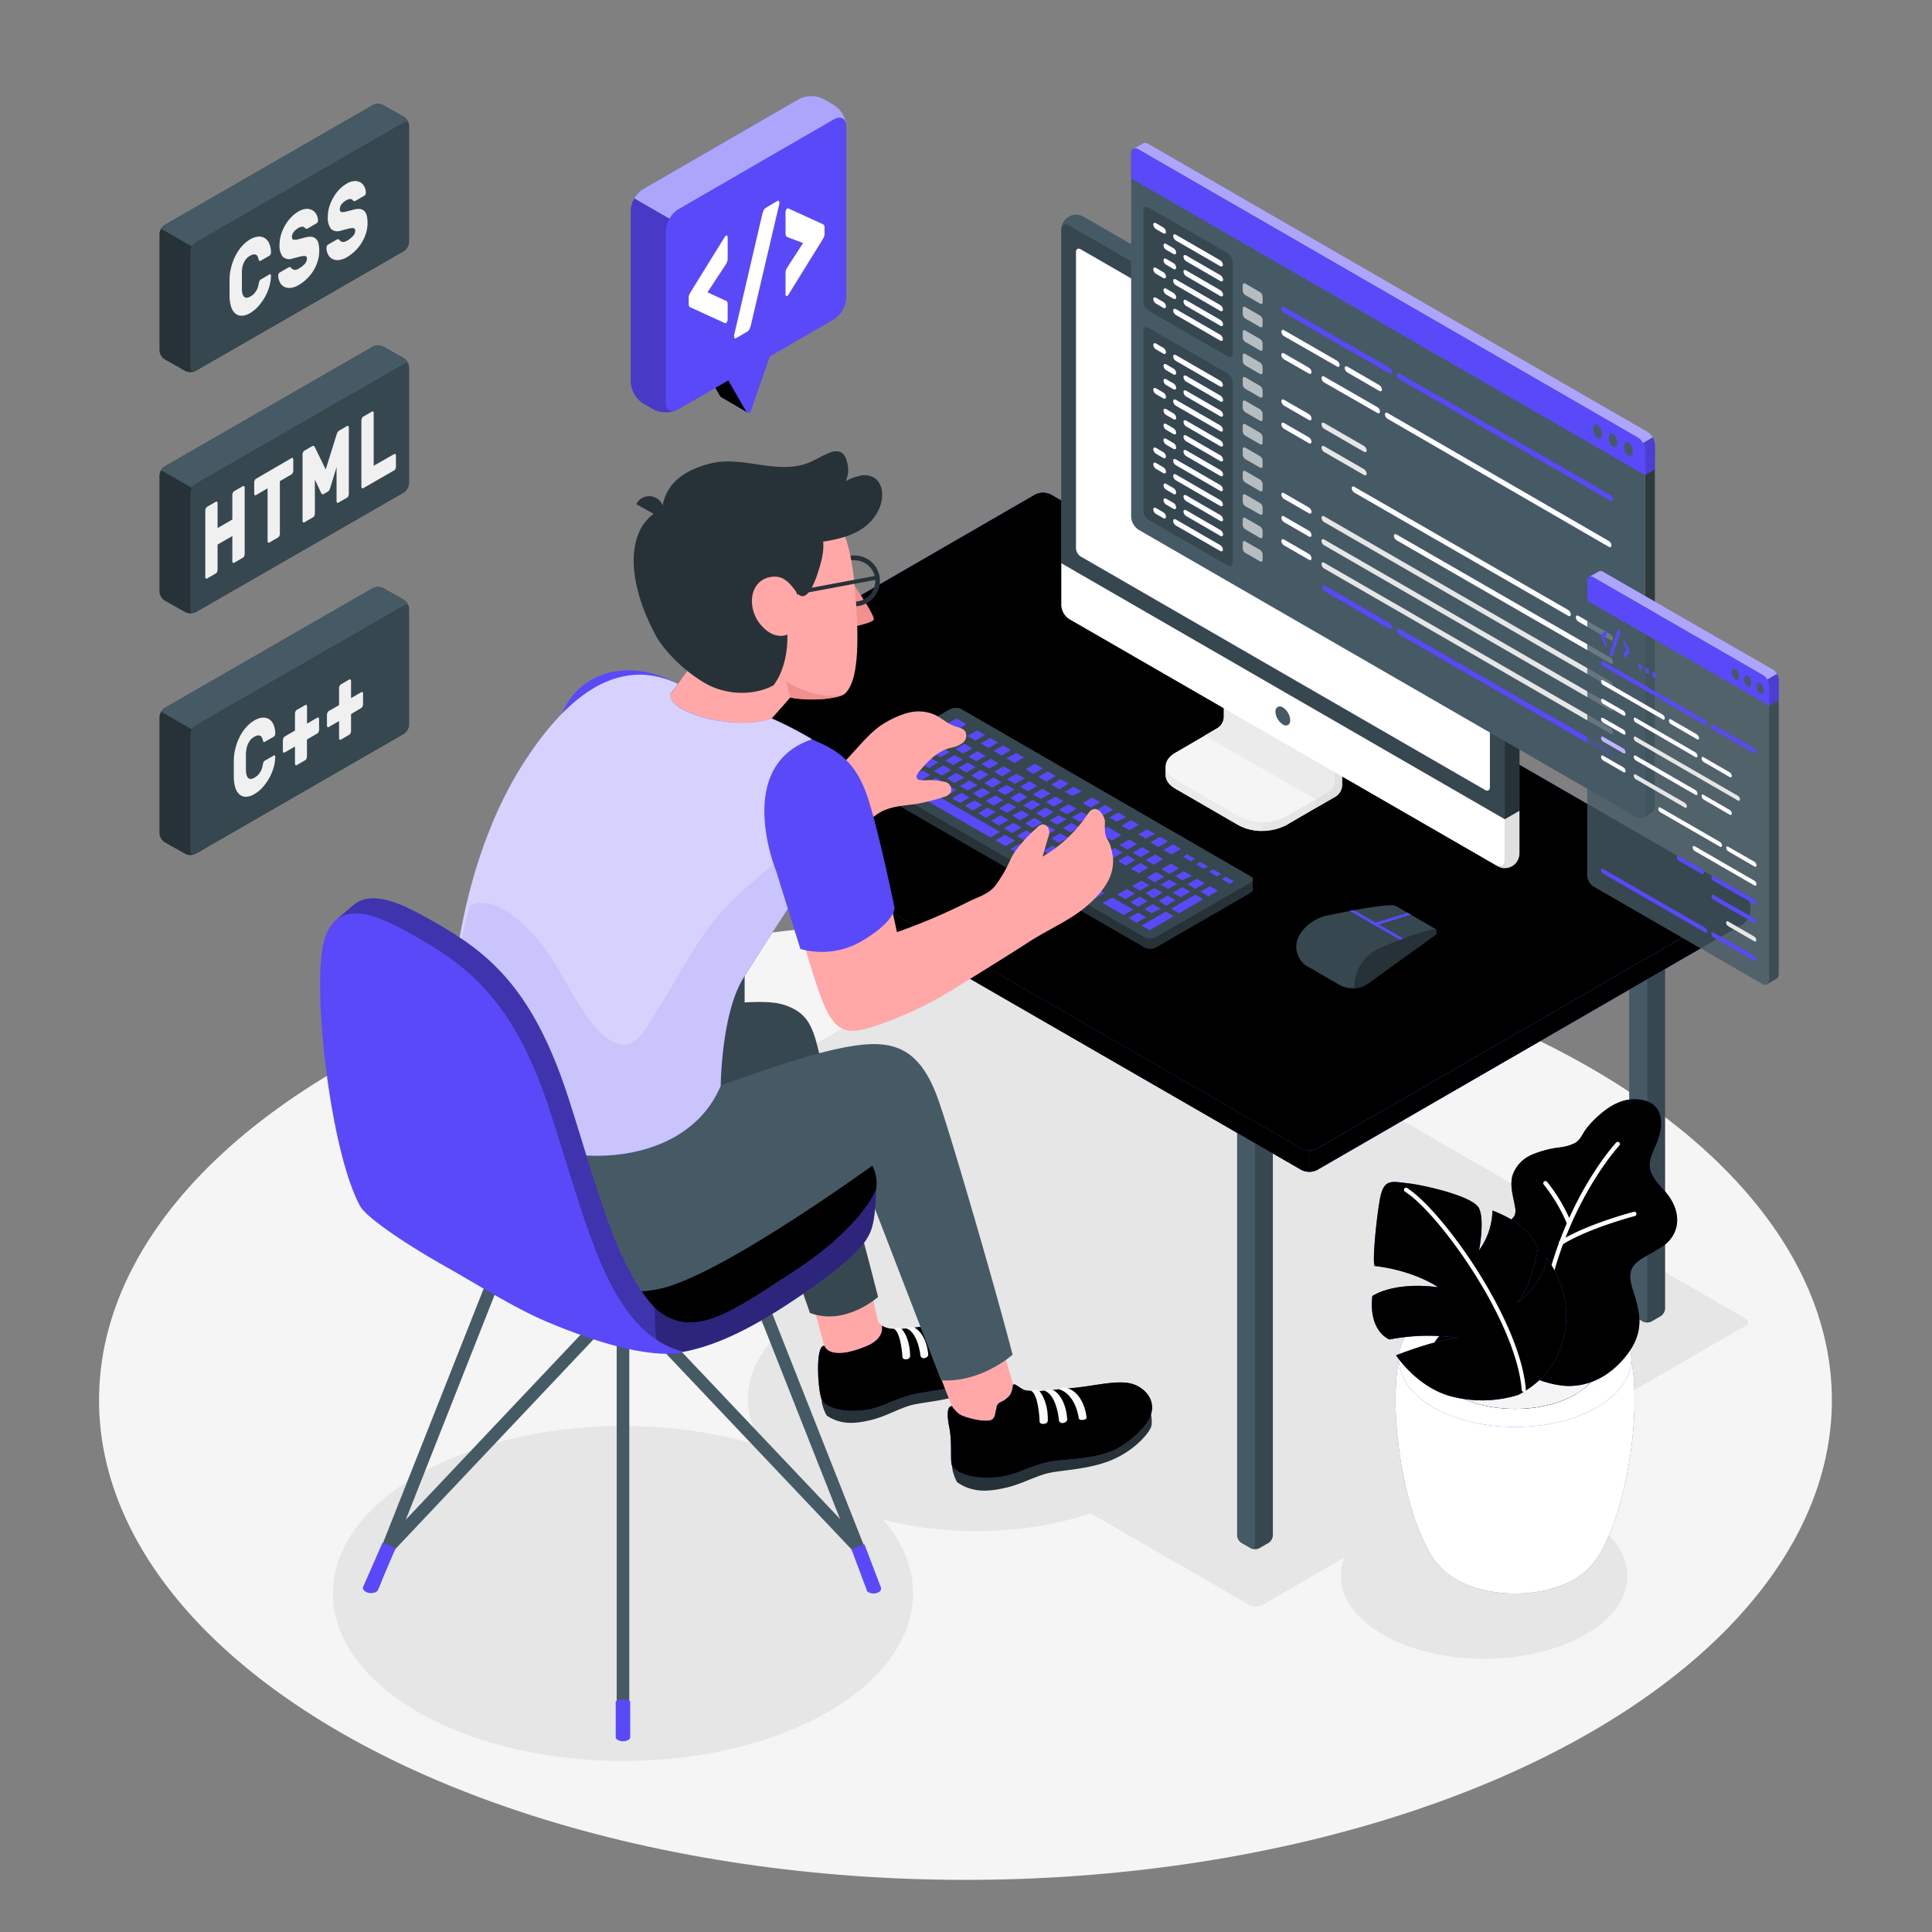 <svg xmlns="http://www.w3.org/2000/svg" xmlns:xlink="http://www.w3.org/1999/xlink" viewBox="0 0 500 500" xmlns:v="https://vecta.io/nano"><rect x="0" y="0" width="500" height="500" fill="#808080" stroke="none"/><style><![CDATA[.B{fill:#5a49f8}.C{fill:#fff}.D{opacity:.6}.E{opacity:.8}.F{fill:#37474f}.G{fill:#455a64}.H{fill:#263238}.I{fill:#e6e6e6}.J{opacity:.5}.K{fill:#ffa8a7}.L{opacity:.15}.M{fill:#f5f5f5}.N{fill:#f0f0f0}]]></style><ellipse cx="249.86" cy="362.36" rx="224.23" ry="124.15" class="M"/><g class="I"><path d="M451.69 343.15l-125 72.2a3.69 3.69 0 0 1-3.36 0l-180.22-104a1 1 0 0 1 0-1.94l125-72.2a3.69 3.69 0 0 1 3.36 0l180.22 104a1 1 0 0 1 0 1.94z"/><ellipse cx="161.23" cy="412.39" rx="75.08" ry="43.35"/><ellipse cx="252.65" cy="362.13" rx="59.1" ry="34.12"/><ellipse cx="384.09" cy="407.87" rx="37.1" ry="21.42"/></g><path d="M329.42 286.36v111a2.48 2.48 0 0 1-1.12 1.94l-2.38 1.37a2.46 2.46 0 0 1-2.24 0l-2.38-1.37a2.48 2.48 0 0 1-1.12-1.94v-111c0-.71.5-1 1.12-.64l2.38 1.37a2.46 2.46 0 0 0 2.24 0l2.38-1.37c.62-.36 1.12-.07 1.12.64z" class="F"/><path d="M323.68 400.62l-2.38-1.37a2.48 2.48 0 0 1-1.12-1.94V286.36c0-.71.5-1 1.12-.64l2.38 1.37a2.48 2.48 0 0 1 1.12 1.91v111c0 .69-.5 1-1.12.62z" class="G"/><path d="M430.93 227.72v110.94a2.45 2.45 0 0 1-1.12 1.94l-2.38 1.4a2.52 2.52 0 0 1-2.24 0l-2.38-1.38a2.48 2.48 0 0 1-1.12-1.94V227.72c0-.71.51-1 1.12-.65l2.38 1.38a2.46 2.46 0 0 0 2.24 0l2.38-1.38c.62-.35 1.12-.07 1.12.65z" class="F"/><path d="M425.19 342l-2.38-1.38a2.48 2.48 0 0 1-1.12-1.94V227.72c0-.71.51-1 1.12-.65l2.38 1.38a2.47 2.47 0 0 1 1.12 1.94v110.94c0 .67-.5 1-1.12.67z" class="G"/><path d="M192.71 207.47v111a2.48 2.48 0 0 1-1.12 1.94l-2.38 1.37a2.46 2.46 0 0 1-2.24 0l-2.38-1.37a2.48 2.48 0 0 1-1.12-1.94v-111c0-.71.5-1 1.12-.64l2.41 1.37a2.46 2.46 0 0 0 2.24 0l2.38-1.37c.59-.36 1.09-.07 1.09.64z" class="F"/><path d="M187 321.73l-2.38-1.37a2.48 2.48 0 0 1-1.12-1.94v-111c0-.71.5-1 1.12-.64l2.38 1.42a2.48 2.48 0 0 1 1.12 1.94v110.94c-.03.72-.53 1.01-1.12.65z" class="G"/><use xlink:href="#B" class="B"/><use xlink:href="#B" class="D"/><use xlink:href="#C" class="B"/><use xlink:href="#C" class="J"/><use xlink:href="#D" class="B"/><use xlink:href="#D" opacity=".4"/><path d="M325.29 232.24l-26.09 15.1a3.25 3.25 0 0 1-2.93 0l-77.08-44.44a.89.89 0 0 1 0-1.69l26.09-15.11a3.26 3.26 0 0 1 2.92 0l77.09 44.45a.89.89 0 0 1 0 1.69z" class="L"/><path d="M220.77,198.53a1,1,0,0,1,.61-.84l24.51-14.15a3.2,3.2,0,0,1,2.92,0l74.8,43.25a1,1,0,0,1,.6.85v2.57a1,1,0,0,1-.6.84l-24.5,14.15a3.22,3.22,0,0,1-2.93,0L221.38,202a1,1,0,0,1-.61-.84Z" class="H"/><path d="M299.11 242.57l24.5-14.09a.89.89 0 0 0 0-1.69l-74.8-43.25a3.2 3.2 0 0 0-2.92 0l-24.51 14.15a.89.89 0 0 0 0 1.69l74.8 43.18a3.25 3.25 0 0 0 2.93.01z" class="F"/><path d="M297.74 242.91v2.63a2.92 2.92 0 0 0 1.37-.34l24.49-14.14a1 1 0 0 0 .61-.85v-2.58a1 1 0 0 1-.61.85l-24.49 14.09a3 3 0 0 1-1.37.34z" class="H"/><path d="M225.31 198.72l2.42-1.4 3.29 1.9-2.44 1.45-3.29-1.9zm3.8-2.19a0 0 0 0 1 0 0l2.43-1.4 2.59 1.49-2.44 1.38-2.58-1.49zm.8 4.85a0 0 0 0 1 0 0l2.43-1.4 2.58 1.49-2.44 1.45-2.58-1.49zm3-7l2.43-1.4 4.17 2.42-2.44 1.44-4.17-2.41zm.09 4.44l2.42-1.41 2.06 1.19-2.43 1.4-2.05-1.21zm.8 4.84h0l2.42-1.4 2.59 1.49-2.45 1.45-2.58-1.49zm2.56-2.9a.05.05 0 0 1 0 0l2.42-1.4 2 1.19-2.44 1.45-2-1.19zm.34-8.58h0l2.43-1.4 3.29 1.9-2.42 1.38-3.29-1.9zm1 13.73l2.42-1.4 18.68 10.78-2.44 1.45-18.68-10.78zm.7-8.37l2.42-1.4 2 1.19-2.44 1.44-2.05-1.18zm1.33 5.16a.05.05 0 0 1 0 0l2.42-1.4 2.05 1.19-2.44 1.45-2.05-1.19zm.77-12.7l2.42-1.4 2.06 1.19-2.44 1.44-2.03-1.23zm.8 4.85l2.42-1.4 2.06 1.18-2.42 1.37-2.06-1.18zm.45 4.64l2.42-1.4 2.05 1.19-2.44 1.44-2.05-1.18zm1.33 5.16a.05.05 0 0 1 0 0l2.42-1.4 2 1.19-2.44 1.45-2-1.19zm.78-12.71l2.42-1.4 2.06 1.19-2.44 1.44-2-1.18zm.8 4.85l2.42-1.4 2.06 1.18-2.44 1.45-2.05-1.18zm.45 4.64h0l2.42-1.4 2 1.19-2.44 1.44-2-1.18zm0-14.09l2.42-1.4 2.59 1.49-2.45 1.45-2.58-1.49zm1.33 19.25a.05.05 0 0 1 0 0l2.42-1.4 2.05 1.19-2.44 1.45-2.05-1.19zm.78-12.71l2.42-1.4 2.06 1.19-2.42 1.33-2.05-1.18zm.8 4.85l2.42-1.4 2.06 1.18-2.44 1.45-2.06-1.26zm.45 4.64l2.42-1.4 2.05 1.19-2.44 1.44-2.05-1.18zm1.33 5.16a.05.05 0 0 1 0 0l2.42-1.4 2 1.19-2.44 1.45-2-1.19zm.66-18.1l2.43-1.4 2.05 1.18-2.44 1.45-2.05-1.18zm.12 5.39l2.42-1.4 2.06 1.19-2.43 1.39-2-1.18zm.8 4.85l2.42-1.4 2.06 1.18-2.44 1.45-2.05-1.18zm.45 4.64l2.42-1.4 2 1.19-2.44 1.44-2-1.18zm1.33 5.16l2.44-1.47 2 1.19-2.44 1.45-2.05-1.19zm.66-18.1l2.42-1.4 2.06 1.18-2.44 1.45-2-1.18zm.12 5.39l2.42-1.4 2.06 1.19-2.42 1.36-2-1.18zm.8 4.85l2.42-1.4 2.06 1.18-2.44 1.45-2.05-1.18zm.45 4.64h0l2.43-1.4 2.05 1.19-2.44 1.44-2.05-1.18zm1.33 5.16l2.42-1.41 2.05 1.19-2.44 1.45-2.05-1.19zm.66-18.1l2.43-1.4 2.05 1.18-2.44 1.45-2.05-1.18zm.12 5.39l2.43-1.4 2.05 1.19-2.45 1.44-2-1.18zm.37 17.76a0 0 0 0 1 0 0l2.43-1.4 2.58 1.49-2.44 1.45-2.58-1.49zm.43-12.91l2.42-1.4 2.06 1.18-2.44 1.45-2.05-1.18zm.45 4.64h0l2.43-1.4 2.02 1.11-2.44 1.44-2.05-1.18zm1.33 5.16a.05.05 0 0 1 0 0l2.42-1.4 2.06 1.19-2.45 1.45-2.05-1.19zm.66-18.1l2.43-1.4L265 196l-2.44 1.45-2.05-1.18zm.12 5.39l2.43-1.4 2.05 1.19-2.44 1.44-2.05-1.18zm.8 4.85l2.43-1.4 2 1.18-2.44 1.45-2-1.18zm.1 13.21l2.43-1.4 2.58 1.49-2.44 1.45-2.58-1.49zm.35-8.57l2.42-1.4 2 1.19-2.33 1.36-2-1.18zm1.33 5.16a.05.05 0 0 1 0 0l2.42-1.4 2.06 1.19-2.45 1.45-2.05-1.19zm.78-12.71l2.43-1.4 2 1.19-2.44 1.44-2.01-1.26zm.8 4.85l2.43-1.4 2.05 1.18-2.44 1.45-2.05-1.18zm.45 4.64l2.42-1.4 2.05 1.19-2.44 1.44-2.03-1.3zm.1-14l2.43-1.4 2.05 1.19-2.44 1.45-2.04-1.31zm.08 22.91a0 0 0 0 1 0 0l2.43-1.4 2.58 1.49-2.46 1.34-2.58-1.49zm1.15-3.72l2.42-1.41 2.06 1.19-2.45 1.45-2-1.19zm.78-12.71a0 0 0 0 1 0 0l2.42-1.4 2.06 1.19-2.44 1.44-2.05-1.18zm.8 4.85l2.43-1.4 2.05 1.18-2.44 1.45-2.05-1.18zm.45 4.64l2.42-1.4 2.06 1.19-2.45 1.44-2.03-1.27zm.1-14l2.43-1.4 2.05 1.19-2.44 1.45-2-1.19zm.62 23.22a0 0 0 0 1 0 0l2.43-1.41 3.29 1.9-2.44 1.45-3.29-1.9zm.61-4l2.42-1.41 6.48 3.74-2.44 1.45-6.42-3.91zm.78-12.71l2.43-1.4 2.05 1.19-2.44 1.44-2.05-1.18zm.8 4.85l2.43-1.4 2.03 1-2.44 1.45-2.05-1.18zm.45 4.64l2.42-1.4 2.06 1.19-2.47 1.27-2-1.18zm.1-14l2.43-1.4 2.05 1.19-2.44 1.45-2.05-1.19zm2 6.48l2.43-1.4 2.05 1.19-2.44 1.44-2.05-1.18zm.55 17.86l2.42-1.4 2.06 1.18-2.45 1.45-2-1.18zm.25-13l2.43-1.4 2 1.18-2.32 1.24-2-1.18zm.45 4.64h0l2.42-1.4 1.88 1.08a1.2 1.2 0 0 0 .59.13 1.33 1.33 0 0 0 .62-.13l3.19-1.84 2.4 1.39-6.23 3.64-4.89-2.82zm.1-14l2.43-1.4 2.05 1.19-2.42 1.19-2.05-1.19zm2 6.48l2.42-1.4 2.06 1.19-2.44 1.44-2-1.18zm.55 17.86l2.42-1.4 2.06 1.18-2.45 1.45-2-1.18zm.25-13l2.43-1.4 2.05 1.18-2.44 1.45-2.05-1.18zm2-8.55l2.42-1.4 2.06 1.18-2.45 1.45-2.05-1.18zm.55 5.64l2.42-1.4 2.06 1.19-2.44 1.44-2.05-1.18zm.55 17.86l2.43-1.4 2.05 1.18-2.45 1.45-2-1.18zm.44-4.13a.05.05 0 0 1 0 0l2.42-1.4 2.06 1.19-2.45 1.45-2-1.42zm1.82-17.43l2.42-1.4 2.05 1.18-2.44 1.45-2.05-1.18zm.55 5.64l2.43-1.4 3.64 2.1-2.44 1.45-3.64-2.1zm1.26 18.27l2.42-1.4 5.42 3.12-2.45 1.45-5.41-3.12zm.6-12.81h0l2.43-1.4 2.05 1.19-2.44 1.44-2.05-1.18zm.95-9.16l2.42-1.4 2.05 1.18-2.43 1.2-2-1.18zm2.25 19.78l2.43-1.4 2.05 1.19-2.44 1.45-2.05-1.19zm.16-8.68h0l2.43-1.4 2 1.19-2.44 1.44-2-1.18zm.44-4.13l2.43-1.4 2 1.18-2.44 1.45-2-1.18zm.51-5l2.42-1.4 2 1.18-2.44 1.45-2-1.18zm1.81 23.91l2.42-1.4 2.06 1.18-2.45 1.45-2-1.18zm.44-4.13l2.43-1.4 2 1.19-2.44 1.45-2-1.19zm.16-8.68h0l2.43-1.4 2.05 1.19-2.44 1.44-2.05-1.18zm.28 4.54a.1.1 0 0 1 0 0l2.43-1.4 2 1.19-2.44 1.44-2-1.18zm.16-8.67l2.43-1.4 2.05 1.18-2.44 1.45-2.05-1.18zm1.25-4.6l2.42-1.4 2.06 1.18-2.39 1.19-2.05-1.18zm1.07 23.48l6.22-3.6 2.05 1.19-6.23 3.64-2.06-1.18zm.44-4.13l2.43-1.4 2.05 1.19-2.41 1.16-2-1.19zm.44-4.14a.1.1 0 0 1 0 0l2.43-1.4 2.05 1.19-2.44 1.44-2.01-1.47zm.16-8.67l2.43-1.4 2.05 1.18-2.44 1.45-2.05-1.18zm.27 4.54l2.43-1.4 2.05 1.18-2.44 1.45-2.05-1.18zm1-9.14l2.42-1.4 2.06 1.18-2.44 1.45-2.05-1.18zm1.95 15.21a.1.1 0 0 1 0 0l2.43-1.4 2.05 1.19-2.44 1.45-2.03-1.42zm.43-4.13l2.43-1.4 2.05 1.18-2.41 1.17-2.05-1.18zm.44-4.13l2.42-1.4 2.06 1.18-2.45 1.45-2-1.18zm.54-5l2.42-1.4 2.06 1.18-2.44 1.45-2.05-1.18zm1.95 15.21h0l6.23-3.59 2.05 1.18-6.24 3.65-2.05-1.19zm.43-4.13l2.43-1.4 2.05 1.18-2.44 1.45-2.05-1.18zm.44-4.13l2.42-1.4 2.06 1.18-2.46 1.16-2-1.18zm2.23-5.17h0l1-.61 2.06 1.19-1.06.65-2-1.18zm1.13 7.11l2.42-1.4 2.06 1.18-2.45 1.45-2-1.18zm2.23-5.17l1-.61 2.06 1.19-1.06.65-2-1.18zm1.13 7.11l2.42-1.4 2.06 1.18-2.45 1.45-2-1.18zm2.23-5.17l1-.61 2.06 1.19-1.06.65-2-1.18zm3.35 1.94l1-.61 2.06 1.19-1.06.65-2-1.18z" class="B"/><path d="M385.58 235.17l22.95-13.25-114.76-66.26-22.95 13.25 114.76 66.26z" class="L"/><path d="M320.59 213.6l-16.38-9.48c-1.69-1-2.54-2.25-2.54-3.53v-2.28l15.42-8.75a3.62 3.62 0 0 0 1.63-2.83v-20.2l28.62 16.54v20.2a3.62 3.62 0 0 1-1.63 2.83l-12.88 7.5a13.54 13.54 0 0 1-12.24 0z" class="I"/><path d="M340.47 206.85v2.27l5.24-3a3.6 3.6 0 0 0 1.63-2.83v-20.2l-5.45-3.15-.35 4.21 3.82 2.22v15.78a3.57 3.57 0 0 1-1.63 2.83z" fill="#e0e0e0"/><path d="M345.36,202.13a3.6,3.6,0,0,1-1.63,2.83l-10.9,6.36a13.54,13.54,0,0,1-12.24,0l-16.39-9.48c-3.38-1.94-3.38-5.11,0-7.06l10.91-6.36a3.6,3.6,0,0,0,1.63-2.82V169.81l28.62,16.54Z" class="M"/><path d="M311.79 190.34h0l3.32-1.92a3.6 3.6 0 0 0 1.63-2.82v-15.79l28.62 16.54v15.78a3.6 3.6 0 0 1-1.63 2.83l-3.26 1.89zm-10.12 7.97v2.28c0 1.28.85 2.55 2.53 3.53l16.39 9.47a12.32 12.32 0 0 0 5.84 1.45v-2.27a12.32 12.32 0 0 1-5.84-1.45l-16.39-9.48c-1.68-.97-2.53-2.25-2.53-3.53z" fill="#ebebeb"/><path d="M391.32 223.93a4.37 4.37 0 0 1-3.95-.07L276.68 160a4.49 4.49 0 0 1-2-3.53V59.54a3.83 3.83 0 0 1 5.87-3.39l110.68 63.91a4.49 4.49 0 0 1 2 3.53v96.88a4.36 4.36 0 0 1-1.91 3.46z" class="G"/><path d="M387.37 223.85L276.68 160a4.49 4.49 0 0 1-2-3.53V59.53c0-1.3.91-1.82 2-1.17l110.69 63.9a4.52 4.52 0 0 1 2 3.53v96.89c.04 1.32-.88 1.82-2 1.17z" class="F"/><path d="M387.67 224.26a3.81 3.81 0 0 0 5.56-3.54v-10.9l-3.82 2.18v10.9c0 1.22-.75 1.75-1.74 1.36z" fill="#e0e0e0"/><path d="M389.41,212v10.9c0,1.3-.92,1.83-2,1.18L276.68,160.2a4.49,4.49,0,0,1-2-3.53v-10.9Z" class="C"/><use xlink:href="#E" class="B"/><use xlink:href="#E" class="C J"/><path d="M332 183.07a4.24 4.24 0 0 1 1.91 3.31c0 1.22-.86 1.72-1.91 1.11a4.24 4.24 0 0 1-1.92-3.32c.03-1.17.92-1.71 1.92-1.1z" class="G"/><path d="M388.81 123.78a4.4 4.4 0 0 1 .6 2V212l3.82-2.21v-86.2a4.2 4.2 0 0 0-.6-2z" class="H"/><path d="M292.75 39.53a1.13 1.13 0 0 1 0-.18.08.08 0 0 1 0 0 .84.84 0 0 1 0-.17.8.8 0 0 1 .11-.25.33.33 0 0 1 .06-.1l.06-.07a.8.8 0 0 1 .13-.13h0a1 1 0 0 1 .17-.1 1.43 1.43 0 0 1 1.31.17l129.18 74.54a4.35 4.35 0 0 1 1.95 3.39v93.49h0v.43a1.33 1.33 0 0 1-.7 1.17l-.09.06-.1.06h-.17a1 1 0 0 1-.25 0 1.29 1.29 0 0 1-.64-.19h-.05 0L422 210.6l-127.31-73.48a4.32 4.32 0 0 1-1.95-3.38v-94l.01-.21z" class="G"/><g class="B"><path d="M293.38 38.48a1.43 1.43 0 0 1 1.31.17l129.18 74.54a4.35 4.35 0 0 1 1.95 3.39V123l2.49-1.46v-6.33a4.32 4.32 0 0 0-1.95-3.38L297.18 37.24a1.36 1.36 0 0 0-1.41-.12l-2.39 1.36z"/><path d="M292.74,39.76c0-1.23.88-1.73,1.95-1.11L423.87,113.2a4.29,4.29,0,0,1,1.95,3.38V123L292.74,46.17Z"/></g><path d="M294.69 38.65l129.18 74.55a4 4 0 0 1 1.37 1.44l2.48-1.43a3.91 3.91 0 0 0-1.36-1.43L297.19 37.24a1.38 1.38 0 0 0-1.42-.12l-2.38 1.36a1.38 1.38 0 0 1 1.3.17z" class="C J"/><path d="M428.32,121.5v-6.34a4,4,0,0,0-.59-2l-2.49,1.43a3.84,3.84,0,0,1,.59,1.94V123Z" class="L"/><path d="M421.42 114.54a2.91 2.91 0 0 1 1.1 2.34c0 .93-.49 1.41-1.1 1.06a2.91 2.91 0 0 1-1.1-2.34c0-.93.49-1.41 1.1-1.06zm-3.97-2.29a2.89 2.89 0 0 1 1.1 2.33c0 .94-.49 1.41-1.1 1.06a2.89 2.89 0 0 1-1.1-2.33c0-.94.49-1.41 1.1-1.06zm-3.97-2.25a2.91 2.91 0 0 1 1.1 2.34c0 .93-.49 1.41-1.1 1.06a2.92 2.92 0 0 1-1.1-2.34c0-.99.49-1.46 1.1-1.06z" class="G"/><path d="M425.12 211.69l.1-.06 2.06-1.19a2.06 2.06 0 0 0 1-1.51 2.64 2.64 0 0 0 0-.28v-87.16l-2.5 1.47v87.55a1.29 1.29 0 0 1-.61 1.11h-.06 0z" opacity=".9" class="H"/><path d="M332.31 79.44l27.23 15.69a1.48 1.48 0 0 1 .7 1.15c0 .42-.31.58-.7.35l-27.23-15.69a1.49 1.49 0 0 1-.69-1.15c0-.42.31-.57.69-.35z" class="B"/><path d="M342.72 109.48l10.28 5.94a1.48 1.48 0 0 1 .69 1.15c0 .41-.31.57-.69.35L342.72 111a1.46 1.46 0 0 1-.7-1.15c-.02-.43.31-.59.7-.37zm0 6.01l10.28 5.93a1.51 1.51 0 0 1 .69 1.16c0 .41-.31.57-.69.35L342.72 117a1.48 1.48 0 0 1-.7-1.15c-.02-.43.31-.58.7-.36z" class="I"/><g class="B"><path d="M362.23 96.68l54.53 31.4a1.51 1.51 0 0 1 .69 1.16c0 .41-.31.57-.69.35l-54.53-31.4a1.51 1.51 0 0 1-.69-1.16c0-.41.31-.57.69-.35zm-19.29 54.93l16.6 9.61a1.46 1.46 0 0 1 .7 1.15c0 .41-.31.57-.7.35l-16.6-9.61a1.48 1.48 0 0 1-.69-1.15c0-.41.31-.57.69-.35zm19.29 11.16l54.53 31.44a1.49 1.49 0 0 1 .69 1.15c0 .42-.31.57-.69.35l-54.53-31.44a1.49 1.49 0 0 1-.69-1.15c0-.42.31-.57.69-.35z"/><use xlink:href="#F"/></g><use xlink:href="#F" class="C D"/><use xlink:href="#G" class="B"/><use xlink:href="#G" class="C D"/><use xlink:href="#H" class="B"/><use xlink:href="#H" class="C D"/><use xlink:href="#I" class="B"/><use xlink:href="#I" class="C D"/><use xlink:href="#J" class="B"/><g class="C"><use xlink:href="#J" class="D"/><path d="M361.44 138.33l55.32 31.85a1.48 1.48 0 0 1 .69 1.15c0 .41-.31.57-.69.35l-55.32-31.85a1.48 1.48 0 0 1-.7-1.15c0-.42.31-.57.7-.35zm47.09 21.07l8.23 4.76a1.49 1.49 0 0 1 .69 1.15c0 .42-.31.57-.69.35l-8.23-4.76a1.49 1.49 0 0 1-.69-1.15c0-.42.31-.58.69-.35zM350.52 126l55.32 31.85a1.51 1.51 0 0 1 .69 1.16c0 .41-.31.57-.69.35l-55.32-31.86a1.5 1.5 0 0 1-.69-1.16c0-.41.31-.57.69-.34z"/></g><use xlink:href="#K" class="B"/><use xlink:href="#K" class="C D"/><use xlink:href="#L" class="B"/><use xlink:href="#L" class="C D"/><path d="M342.72 133.64l74 42.69a1.49 1.49 0 0 1 .69 1.15c0 .42-.31.58-.69.36l-74-42.7A1.48 1.48 0 0 1 342 134c0-.43.33-.58.72-.36z" class="I"/><use xlink:href="#M" class="B"/><use xlink:href="#M" class="C D"/><path d="M342.72 139.64l74 42.7a1.49 1.49 0 0 1 .69 1.15c0 .42-.31.57-.69.35l-74-42.7A1.46 1.46 0 0 1 342 140c0-.42.33-.58.72-.36z" class="I"/><use xlink:href="#N" class="B"/><use xlink:href="#N" class="C D"/><path d="M342.72 145.65l74 42.7a1.48 1.48 0 0 1 .69 1.15c0 .41-.31.57-.69.35l-74-42.7A1.48 1.48 0 0 1 342 146c0-.42.33-.57.72-.35z" class="I"/><use xlink:href="#O" class="B"/><use xlink:href="#O" class="C D"/><g class="C D"><path d="M322.31 73.41l3.77 2.18a1.51 1.51 0 0 1 .68 1.19v1.39c0 .43-.3.61-.68.39l-3.77-2.18a1.5 1.5 0 0 1-.69-1.18v-1.39c0-.44.31-.61.69-.4zm0 6.07l3.77 2.18a1.51 1.51 0 0 1 .68 1.18v1.39c0 .44-.3.61-.68.4l-3.77-2.18a1.52 1.52 0 0 1-.69-1.19v-1.39c0-.43.31-.61.69-.39zm0 6.06l3.77 2.18a1.51 1.51 0 0 1 .68 1.19v1.39c0 .43-.3.61-.68.39l-3.77-2.18a1.52 1.52 0 0 1-.69-1.18v-1.39c0-.44.31-.61.69-.4zm0 6.07l3.77 2.18a1.51 1.51 0 0 1 .68 1.18v1.39c0 .44-.3.61-.68.4l-3.77-2.18a1.52 1.52 0 0 1-.69-1.19V92c0-.43.31-.61.69-.39z"/><use xlink:href="#P"/><path d="M322.31 103.74l3.77 2.18a1.49 1.49 0 0 1 .68 1.18v1.39c0 .44-.3.61-.68.4l-3.77-2.18a1.52 1.52 0 0 1-.69-1.19v-1.39c0-.43.31-.61.69-.39z"/><use xlink:href="#P" y="12.13"/><path d="M322.31 115.87l3.77 2.18a1.49 1.49 0 0 1 .68 1.18v1.39c0 .44-.3.61-.68.39l-3.77-2.17a1.52 1.52 0 0 1-.69-1.19v-1.39c0-.43.31-.61.69-.39zm0 6.06l3.77 2.18a1.51 1.51 0 0 1 .68 1.19v1.38c0 .44-.3.62-.68.4l-3.77-2.18a1.52 1.52 0 0 1-.69-1.19v-1.38c0-.44.31-.62.69-.4zm0 6.07l3.77 2.18a1.48 1.48 0 0 1 .68 1.18v1.39c0 .44-.3.61-.68.39l-3.77-2.14a1.52 1.52 0 0 1-.69-1.19v-1.39c0-.42.31-.64.69-.42zm0 6.06l3.77 2.18a1.51 1.51 0 0 1 .68 1.19v1.38c0 .44-.3.62-.68.4l-3.77-2.21a1.52 1.52 0 0 1-.69-1.19v-1.38c0-.43.31-.59.69-.37zm0 6.07l3.77 2.17a1.51 1.51 0 0 1 .68 1.19v1.39c0 .44-.3.61-.68.39l-3.77-2.17a1.52 1.52 0 0 1-.69-1.19v-1.39c0-.43.31-.61.69-.39z"/></g><path d="M297.28 53.71l20.4 11.78a3 3 0 0 1 1.37 2.37v23.56c0 .87-.61 1.23-1.37.79l-20.4-11.78a3 3 0 0 1-1.37-2.37V54.51c0-.88.61-1.23 1.37-.8z" class="F"/><use xlink:href="#Q" class="B"/><use xlink:href="#Q" class="C D"/><use xlink:href="#R" class="B"/><use xlink:href="#R" class="C D"/><use xlink:href="#S" class="B"/><use xlink:href="#S" class="C D"/><use xlink:href="#T" class="B"/><use xlink:href="#T" class="C D"/><use xlink:href="#U" class="B"/><use xlink:href="#U" class="C D"/><use xlink:href="#V" class="B"/><use xlink:href="#V" class="C D"/><use xlink:href="#W" class="B"/><use xlink:href="#W" class="C E"/><use xlink:href="#X" class="B"/><use xlink:href="#X" class="C E"/><use xlink:href="#Y" class="B"/><use xlink:href="#Y" class="C E"/><use xlink:href="#Z" class="B"/><use xlink:href="#Z" class="C E"/><use xlink:href="#a" class="B"/><use xlink:href="#a" class="C E"/><use xlink:href="#b" class="B"/><use xlink:href="#b" class="C E"/><path d="M297.28 84.87l20.4 11.77a3 3 0 0 1 1.37 2.36v46.54c0 .88-.61 1.23-1.37.79l-20.4-11.78a3 3 0 0 1-1.37-2.37V85.66c0-.88.61-1.23 1.37-.79z" class="F"/><use xlink:href="#c" class="B"/><use xlink:href="#c" class="C D"/><use xlink:href="#d" class="B"/><use xlink:href="#d" class="C D"/><use xlink:href="#e" class="B"/><use xlink:href="#e" class="C D"/><use xlink:href="#f" class="B"/><use xlink:href="#f" class="C D"/><use xlink:href="#g" class="B"/><use xlink:href="#g" class="C E"/><use xlink:href="#h" class="B"/><use xlink:href="#h" class="C E"/><use xlink:href="#i" class="B"/><use xlink:href="#i" class="C E"/><use xlink:href="#j" class="B"/><use xlink:href="#j" class="C E"/><use xlink:href="#k" class="B"/><use xlink:href="#k" class="C D"/><use xlink:href="#l" class="B"/><use xlink:href="#l" class="C D"/><use xlink:href="#m" class="B"/><use xlink:href="#m" class="C E"/><use xlink:href="#n" class="B"/><use xlink:href="#n" class="C E"/><use xlink:href="#o" class="B"/><use xlink:href="#o" class="C D"/><use xlink:href="#p" class="B"/><use xlink:href="#p" class="C E"/><use xlink:href="#q" class="B"/><use xlink:href="#q" class="C D"/><use xlink:href="#r" class="B"/><use xlink:href="#r" class="C D"/><use xlink:href="#s" class="B"/><use xlink:href="#s" class="C E"/><use xlink:href="#t" class="B"/><use xlink:href="#t" class="C E"/><use xlink:href="#V" y="38.85" class="B"/><use xlink:href="#V" y="38.85" class="C D"/><use xlink:href="#o" y="-3.91" class="B"/><use xlink:href="#o" y="-3.91" class="C D"/><use xlink:href="#u" class="B"/><use xlink:href="#u" class="C E"/><use xlink:href="#v" class="B"/><use xlink:href="#v" class="C E"/><use xlink:href="#w" class="B"/><use xlink:href="#w" class="C D"/><use xlink:href="#x" class="B"/><use xlink:href="#x" class="C E"/><path d="M410.78 150.29v76.38a3.51 3.51 0 0 0 1.59 2.75l43.88 25.32a1.1 1.1 0 0 0 .53.15h.2.13.09l.09-.06.09-.08a1.22 1.22 0 0 0 .29-.42 1.88 1.88 0 0 0 .17-.8v-76a3.5 3.5 0 0 0-1.59-2.75l-43.88-25.29a1.16 1.16 0 0 0-1.07-.14l-.13.08h0l-.11.1a.21.21 0 0 0 0 .06.26.26 0 0 0-.05.09.54.54 0 0 0-.1.2.58.58 0 0 0 0 .14 0 0 0 0 0 0 0v.15c-.12-.01-.13.06-.13.12z" class="E G"/><g class="B"><path d="M411.3 149.24a1.16 1.16 0 0 1 1.07.14l43.88 25.29a3.5 3.5 0 0 1 1.59 2.75v5.18l2.53-1.46V176a3.48 3.48 0 0 0-1.59-2.74L414.9 148a1.11 1.11 0 0 0-1.15-.1c-.29.1-2.11 1.17-2.45 1.34z"/><path d="M410.79,150.28c0-1,.71-1.4,1.58-.9l43.88,25.29a3.51,3.51,0,0,1,1.59,2.75v5.18l-47-27.11Z"/></g><path d="M412.37 149.38l43.88 25.29a3.27 3.27 0 0 1 1.12 1.18l2.52-1.45a3.23 3.23 0 0 0-1.11-1.15L414.9 148a1.11 1.11 0 0 0-1.15-.1c-.28.18-2.11 1.2-2.44 1.38a1.11 1.11 0 0 1 1.06.1z" class="C J"/><path d="M460.37,181.15V176a3.36,3.36,0,0,0-.48-1.59l-2.53,1.44a3.16,3.16,0,0,1,.48,1.58v5.18Z" class="L"/><path d="M455.53 176.8a2.37 2.37 0 0 1 .9 1.9c0 .76-.4 1.15-.9.86a2.36 2.36 0 0 1-.9-1.89c0-.77.37-1.15.9-.87zm-3.23-1.86a2.33 2.33 0 0 1 .9 1.89c0 .77-.4 1.15-.9.87a2.39 2.39 0 0 1-.89-1.9c0-.8.4-1.15.89-.86zm-3.22-1.87A2.39 2.39 0 0 1 450 175c0 .76-.4 1.15-.89.86a2.35 2.35 0 0 1-.9-1.9c-.03-.79.37-1.17.87-.89z" class="G"/><path d="M457.26,254.74l.19-.11.49-.28h0a1.74,1.74,0,0,1,.26-.15h0l.42-.24.85-.48.2-.11a.9.9,0,0,0,.27-.21,1.1,1.1,0,0,0,.21-.33,1.89,1.89,0,0,0,.19-.84V181.14l-2.53,1.46v70.81a2.31,2.31,0,0,1-.17.8,1.22,1.22,0,0,1-.29.42.24.24,0,0,1-.09.08Z" opacity=".9" class="F"/><path d="M414.43 164.25a.25.25 0 0 1 .08-.2l1.14-1h.05 0a.17.17 0 0 1 .09.11.29.29 0 0 1 0 .16v.79a1.09 1.09 0 0 1 0 .22.83.83 0 0 1-.08.12l-.61.55.61 1.25c0 .08.06.15.08.22a1.44 1.44 0 0 1 0 .24v.79.12a.07.07 0 0 1-.09 0h0l-.05-.07-1.14-2.37a.67.67 0 0 1-.08-.29zm4.17-1.1a.3.3 0 0 1 .09-.13h.17l.42.25a.17.17 0 0 1 .09.11.29.29 0 0 1 0 .16.2.2 0 0 1 0 .07l-2 6.08a.26.26 0 0 1-.08.13h-.17l-.41-.24a.2.2 0 0 1-.09-.11.32.32 0 0 1 0-.16v-.07zm3.03 5.85a.26.26 0 0 1-.08.21l-1.14 1a.07.07 0 0 1-.06 0h0a.2.2 0 0 1-.09-.11.32.32 0 0 1 0-.16v-.79a1 1 0 0 1 0-.22.35.35 0 0 1 .08-.13l.6-.55-.6-1.24a2.11 2.11 0 0 1-.08-.22 1.44 1.44 0 0 1 0-.24v-.8a.12.12 0 0 1 0-.11h.09 0a.22.22 0 0 1 .06.07l1.14 2.36a.67.67 0 0 1 .08.3zm3.17 3.11a.29.29 0 0 1 .11.13.48.48 0 0 1 0 .2v.87a.18.18 0 0 1 0 .14.08.08 0 0 1-.11 0l-.54-.31a.29.29 0 0 1-.11-.13.49.49 0 0 1 0-.2V172a.21.21 0 0 1 0-.15.08.08 0 0 1 .11 0zm1.8 1.04a.29.29 0 0 1 .11.13.48.48 0 0 1 0 .2v.87a.18.18 0 0 1 0 .14.09.09 0 0 1-.11 0l-.54-.31a.36.36 0 0 1-.11-.13.53.53 0 0 1-.05-.2V173a.21.21 0 0 1 .05-.15.08.08 0 0 1 .11 0zm1.8 1.04a.25.25 0 0 1 .11.13.48.48 0 0 1 0 .2v.87a.2.2 0 0 1 0 .14.09.09 0 0 1-.11 0l-.54-.31a.33.33 0 0 1-.11-.14.45.45 0 0 1-.05-.19V174a.2.2 0 0 1 .05-.14.09.09 0 0 1 .11 0zm-13.49-3.02l26.36 15.22a1.2 1.2 0 0 1 .57.94c0 .34-.25.46-.57.28l-26.36-15.22a1.21 1.21 0 0 1-.56-.93c0-.34.25-.46.56-.29z" class="B"/><g class="I"><use xlink:href="#y"/><path d="M423.37 200.47l12.63 7.29a1.21 1.21 0 0 1 .56.94c0 .34-.25.46-.56.28l-12.62-7.29a1.19 1.19 0 0 1-.56-.93c-.01-.34.24-.47.55-.29z"/></g><g class="B"><path d="M443.46 187.65l10.5 6a1.19 1.19 0 0 1 .57.93c0 .34-.26.47-.57.29l-10.5-6a1.19 1.19 0 0 1-.56-.93c0-.34.25-.47.56-.29z"/><use xlink:href="#y" x="-8.46" y="34.18"/><path d="M443.46 241.37l10.5 6a1.22 1.22 0 0 1 .57.94c0 .33-.26.46-.57.28l-10.5-6a1.21 1.21 0 0 1-.56-.94c0-.33.25-.46.56-.28zm0-14.63l10.5 6a1.2 1.2 0 0 1 .57.93c0 .34-.26.47-.57.29l-10.5-6a1.21 1.21 0 0 1-.56-.94c0-.33.25-.46.56-.28zm0 4.89l10.5 6a1.22 1.22 0 0 1 .57.93c0 .34-.26.47-.57.29l-10.5-6a1.21 1.21 0 0 1-.56-.94c0-.34.25-.46.56-.28zm-8.96-10.07l5.9 3.41a1.18 1.18 0 0 1 .57.93c0 .34-.25.47-.57.29l-5.9-3.41a1.21 1.21 0 0 1-.56-.94c0-.33.25-.46.56-.28z"/><use xlink:href="#z"/></g><use xlink:href="#z" class="C D"/><use xlink:href="#AA" class="B"/><use xlink:href="#AA" class="C D"/><use xlink:href="#AB" class="B"/><use xlink:href="#AB" class="C D"/><path d="M414.91 190.71l5.22 3a1.19 1.19 0 0 1 .56.93c0 .34-.25.47-.56.29l-5.22-3a1.21 1.21 0 0 1-.56-.94c0-.34.25-.46.56-.28z" class="B"/><path d="M414.91 190.71l5.22 3a1.21 1.21 0 0 1 .56.94c0 .34-.25.46-.56.28l-5.22-3a1.21 1.21 0 0 1-.56-.94c0-.34.25-.46.56-.28z" class="C D"/><g class="B"><use xlink:href="#AC" class="D"/><use xlink:href="#AD" class="D"/></g><g class="C"><use xlink:href="#AC" class="D"/><use xlink:href="#AD" class="D"/></g><use xlink:href="#AA" y="14.65" class="B"/><use xlink:href="#AA" y="14.65" class="C D"/><use xlink:href="#AE" class="B"/><g class="C"><use xlink:href="#AE" class="D"/><path d="M429.71 209l15.38 8.87a1.22 1.22 0 0 1 .57.94c0 .34-.26.46-.57.29l-15.38-8.88a1.21 1.21 0 0 1-.56-.93c0-.29.25-.46.56-.29zm8.88 10l15.41 8.91a1.22 1.22 0 0 1 .57.94c0 .33-.26.46-.57.28l-15.37-8.87a1.2 1.2 0 0 1-.57-.94c-.06-.32.21-.46.53-.32zm8.69.15L454 223a1.22 1.22 0 0 1 .57.93c0 .34-.26.47-.57.29l-6.68-3.87a1.2 1.2 0 0 1-.57-.94c-.04-.32.25-.41.53-.26z"/></g><path d="M447.28 238.49l6.68 3.87a1.22 1.22 0 0 1 .57.94c0 .33-.26.46-.57.28l-6.68-3.87a1.2 1.2 0 0 1-.57-.94c0-.33.29-.46.57-.28z" class="I"/><use xlink:href="#AF" class="B"/><use xlink:href="#AF" class="C D"/><use xlink:href="#AG" class="B"/><use xlink:href="#AG" class="C D"/><path d="M336.12 251.91l9.42 5.44a10.38 10.38 0 0 0 10.4-.55l15.55-11.35c2.77-2 2.61-5-.36-6.77l-4.72-2.74a12.83 12.83 0 0 0-10.93-.33L336.29 246c-3.07 1.55-3.15 4.19-.17 5.91z" class="L"/><path d="M371.74 240.51L361 248.92l-7.94 6.21a7 7 0 0 1-2.53.61 6.88 6.88 0 0 1-3.77-.79l-8.43-4.87a0 0 0 0 1 0 0h-.05a6 6 0 0 1-1.71-8.53l.25-.35a11.24 11.24 0 0 1 6.79-4.3l4.27-.85c6.92-1.41 12.59-2.09 13.25-1.64l10.57 6.12z" class="F"/><path d="M365.73,245.22l.61-.48-9.49-5.47,8.3-2.57-.84-.49-8.3,2.57-5.66-3.26-1.07.2Z" class="B"/><path d="M354 254.62h0 0l7.56-5.46 10.19-7.36v-1.2a.1.1 0 0 0-.05-.09h-.06c-.76-.26-5.18 1.07-10.52 3.19l-3.54 1.41a11.21 11.21 0 0 0-7.1 10.47v.18a7 7 0 0 0 2.53-.61z" class="H"/><use xlink:href="#AH" class="B"/><use xlink:href="#AH" class="C J"/><use xlink:href="#AI" class="B"/><use xlink:href="#AI" opacity=".7" class="C"/><use xlink:href="#AJ" class="B"/><use xlink:href="#AJ" opacity=".3"/><path d="M376.47 351.27c8.63-5 22.63-5 31.26 0a14.36 14.36 0 0 1 5.16 4.79 14.38 14.38 0 0 1-5.16 4.8c-8.63 5-22.63 5-31.26 0a14.5 14.5 0 0 1-5.17-4.8 14.48 14.48 0 0 1 5.17-4.79z" class="M"/><use xlink:href="#AK" class="B"/><use xlink:href="#AK" opacity=".25"/><g class="C"><path d="M398.18,357a.53.53,0,0,0,.37-.53c-.32-37.42,20.31-59.76,20.52-60a.58.58,0,0,0,0-.8.56.56,0,0,0-.79,0c-.21.22-21.14,22.87-20.82,60.76a.55.55,0,0,0,.56.56Z"/><path d="M404.18 322.17l.12-.05c6.71-4.23 18.68-7.38 18.8-7.41a.57.57 0 0 0 .4-.69.55.55 0 0 0-.68-.4c-.5.13-12.26 3.22-19.11 7.54a.55.55 0 0 0-.18.77.55.55 0 0 0 .65.24zm2.08-5.17h0a.57.57 0 0 0 .31-.74 43.53 43.53 0 0 0-6.19-10.41.55.55 0 0 0-.79-.06.57.57 0 0 0-.06.79 42.89 42.89 0 0 1 6 10.11.55.55 0 0 0 .73.31z"/></g><use xlink:href="#AL" class="B"/><use xlink:href="#AL" opacity=".1"/><path d="M394.17 360.19a.52.52 0 0 1-.34-.46c-1.43-17.86-21.41-45.75-30.24-51.35a.56.56 0 0 1-.17-.75.55.55 0 0 1 .74-.17c9 5.69 29.29 34 30.73 52.18a.53.53 0 0 1-.49.58.45.45 0 0 1-.23-.03z" class="C"/><path d="M213.49 349c0-.2-3.21-11.8-3.21-11.8s1.05 1.07 7.75-.7a38 38 0 0 0 7.29-3.06l1.91 8.48c1.79 3.26 7.71 1.76 14.19 1 1.09-.13 2.21-.31 3.33-.5h.07c3.5-.19 7 1.91 3.38 4.9s-9.65 4.11-15.18 5.11c-6.66 1.25-18.34 3.2-19.53-3.43z" class="K"/><path d="M260 348a6.79 6.79 0 0 1 .48 3.56c-.12 1.29-3.32 5.67-9 8.36s-12.62 2.86-15.88 3.8-6.26 2.81-10.11 3.75-7.66 1.44-11.52-1.11c-.71-1.09-1.49-3.62-1.27-3.87.7-.66 47.3-14.49 47.3-14.49z" class="H"/><use xlink:href="#AM" class="B"/><use xlink:href="#AM" opacity=".4"/><path d="M244.85 350s-.56-5.44-4.58-6.88a2.11 2.11 0 0 0-2.22.29s3.73.54 5 6.93c0 0 .19.42 1 .27.24-.06.84-.17.8-.61zm-10.23-6.18s0-.18.94-.35a1.68 1.68 0 0 1 1.11.12s3 1.3 3.56 7c0 0 0 .68-.93.87a.82.82 0 0 1-1.07-.56s-.62-5.99-3.61-7.08zm-3.22.12s.17-.34.87-.34c.89 0 1.1.35 1.1.35s2.14 2.19 2.16 6.95c0 0 .09.8-1 .88s-1-.82-1-.82-.38-6.06-2.13-7.02z" fill="#fafafa"/><path d="M209.35,270.2c4.9,14.73,17.9,65.45,17.9,65.45s-8.46,7.6-17.64,4.14l-21.87-63.16Z" class="F"/><path d="M247.14 365.4c-1-1.49-4.76-11.8-4.76-11.8s3.92 2.24 10.67.64c3.43-.82 6.64-4.54 6.64-4.54l2.88 9.91c1.7 3.31 7.21 2.22 13.71 1.64 1.09-.1 2.21-.26 3.34-.42h.07c3.5-.1 7 2.08 3.25 5s-9.74 3.88-15.3 4.74c-6.64 1.01-16.75.43-20.5-5.17z" class="K"/><path d="M297.56 365.09a7.31 7.31 0 0 1 .43 3.84c-.17 1.38-3.72 6-9.84 8.73s-13.63 2.74-17.16 3.66-6.79 2.86-10.95 3.77-8.26 1.33-12.33-1.49c-.74-1.2-1.52-3.94-1.26-4.2.67-.69 51.11-14.31 51.11-14.31z" class="H"/><use xlink:href="#AN" class="B"/><use xlink:href="#AN" opacity=".4"/><path d="M281.2 366.83s-.46-5.86-4.74-7.51a2.28 2.28 0 0 0-2.39.25s4 .68 5.14 7.57c0 0 .2.46 1.08.32.29-.04.94-.14.91-.63zm-10.82-6.89s0-.2 1-.36a1.78 1.78 0 0 1 1.18.16s3.19 1.47 3.64 7.6c0 0 0 .73-1 .91a.89.89 0 0 1-1.14-.63s-.49-6.44-3.68-7.68zm-3.46.06s.19-.36.95-.34c.95 0 1.16.4 1.16.4s2.24 2.41 2.14 7.51c0 0 .08.87-1.13.93s-1-.91-1-.91-.26-6.54-2.12-7.59z" fill="#fafafa"/><g class="G"><path d="M243.84 287.59c3.86 11.87 13.72 45.66 18.22 63 0 0-8.09 7.28-18.5 6.64l-25.09-65.06 10-6.18zM161.23 450a1.63 1.63 0 0 0 1.63-1.63V343.81a1.63 1.63 0 0 0-3.26 0V448.4a1.63 1.63 0 0 0 1.63 1.6zm-64.71-38a1.62 1.62 0 0 0 1.51-1l32.07-81.18a1.62 1.62 0 1 0-3-1.19L95 409.73a1.63 1.63 0 0 0 .91 2.11 1.61 1.61 0 0 0 .61.16z"/><path d="M100.37,402.21a1.61,1.61,0,0,0,1.18-.51l59.68-63.15,59.57,62.88a1.63,1.63,0,0,0,2.36-2.24l-60.75-64.13a1.64,1.64,0,0,0-1.18-.51h0a1.63,1.63,0,0,0-1.18.51l-60.86,64.4a1.63,1.63,0,0,0,1.18,2.75Z"/><path d="M225.94 412a1.61 1.61 0 0 0 .6-.12 1.63 1.63 0 0 0 .91-2.11l-32.07-81.17a1.63 1.63 0 1 0-3 1.19l32.08 81.18a1.62 1.62 0 0 0 1.48 1.03z"/></g><use xlink:href="#AO" class="B"/><use xlink:href="#AO" opacity=".4"/><path d="M169.35,338.43c9.66,8.75,19.76,1.22,35.74-9.15,18.09-11.73,21.63-21.34,21.63-21.34s0,7.2-1.35,10.57-4.27,7.2-17.31,16.19-22.49,13.49-31.26,15.16l-6.92-.95" class="B"/><path d="M205.09 329.28c18.09-11.73 21.63-21.34 21.63-21.34s0 7.2-1.35 10.57-4.27 7.2-17.31 16.19-22.49 13.49-31.26 15.16l-6.92-.95-.53-10.48c9.65 8.75 19.76 1.22 35.74-9.15z" class="J"/><path d="M99 399.22l-5 11.42a1.59 1.59 0 0 0-.06.3 1.34 1.34 0 0 0 0 .21 1.41 1.41 0 0 0 .63.76 3 3 0 0 0 2.68.13 1.18 1.18 0 0 0 .55-.53h0v-.15l4.6-10.71zm124.73.48l4.27 11.19a1.35 1.35 0 0 1 0 .29v.2a1.31 1.31 0 0 1-.64.7 2.8 2.8 0 0 1-2.58 0 1.15 1.15 0 0 1-.51-.52h0v-.16l-3.93-10.49zm-64.38 40.6v9.26a1 1 0 0 0 .55.76 2.9 2.9 0 0 0 2.66 0 .93.93 0 0 0 .54-.76v-9.26a4 4 0 0 0-3.75 0z" class="B"/><path d="M122.54 268.72c3.83 4.47 38.72-5.57 48-6.83 14.9-2 27-3.51 32.1-1.92s7.21 4.17 8.76 10.23l2.77 10.79s-24.76 9.5-44.3 11.79-47.33-24.06-47.33-24.06z" class="F"/><path d="M116,275.27c-3.87,14.74-7.34,31.88,1.61,41.26,6,6.32,36.31,22.74,55.85,16.27,19.24-6.37,59.1-36,63.1-38.93s7.63-5,7.25-6.28c-5.37-17.84-13.23-19.24-27.79-16-17.82,3.92-56.92,19.87-56.92,19.87Z" class="G"/><path d="M204.52 180.52l-13.44 15.19-21.7-10.3 15.17-20.99 19.97 16.1z" class="K"/><path d="M221.19,151.66s5.5,7.94,4.91,8.75-4.48,1.61-4.48,1.61Z" fill="#f28f8f"/><path d="M221.15 156.91a6.58 6.58 0 1 1 6.58-6.58 6.59 6.59 0 0 1-6.58 6.58zm0-11.95a5.37 5.37 0 1 0 5.37 5.37 5.38 5.38 0 0 0-5.37-5.33z" class="H"/><path d="M205.92 129.68c10.81 2 14 6.68 15.43 23.75 1.46 17.83-.23 23.49-2.52 25.94-1.55 1.66-10.34 2.16-14.81 1-5.59-1.41-18.25-5.57-24.33-14.42-7.16-10.41-9.31-24.69-2-30.73 10.2-8.47 23.83-6.36 28.23-5.54z" class="K"/><path d="M204.52,180.52c4.65,1,11.73.41,13.83-.79a16,16,0,0,1-7.83-.29,25.61,25.61,0,0,1-7.17-3.16Z" fill="#f28f8f"/><g class="H"><path d="M223.35 136.67h0c-3 2.08-6.7 2.94-10.32 3.51.28 2.89-.63 5.75-1.53 8.52-.62 1.91-2.87 7.92-5.32 4.62-1.77-2.38-3.37-4.55-6.76-4-5.58 1-6.17 8.11-2.54 12.37s6.88 2.52 6.88 2.52.51 7.69-3.55 13.13c0 0-6.05 3.72-14.55.92-5.36-1.77-13.1-8.53-15.95-13.81-7.85-14.52-7.89-28.44 1.63-32.72.88-7 6.27-10.2 12.46-11.77 8.59-2.18 17.51 3.21 25.81-.35 1.75-.75 3.36-1.81 5.15-2.46a3.56 3.56 0 0 1 3.09 0 3.76 3.76 0 0 1 1.32 2.36 6.62 6.62 0 0 1-.33 5 15 15 0 0 1 3.91-1.44 4.9 4.9 0 0 1 3.94.89 5.07 5.07 0 0 1 1.58 3.44c.31 3.67-1.92 7.18-4.92 9.27z"/><path d="M171.19 134.12l-6.52-3.65a3.74 3.74 0 1 1 6.52 3.65zm34.862 18.727l20.899-3.9.189 1.013-20.899 3.9z"/></g><path d="M249.86 189.4c-.56-.94-1.81-1.13-2.85-1.49-1.92-.67-3.42-2.2-5.27-3a10.4 10.4 0 0 0-6.66-.45 16.88 16.88 0 0 0-2.22.71 27.94 27.94 0 0 0-4 2c-5.3 3.13-9.28 10.22-14.49 13.47l-5.54 3.41 12.47 11.05a74.46 74.46 0 0 1 6.14-4.67c3.06-1.82 6.15-1.86 9.59-2.36a47.58 47.58 0 0 0 7-1.75 3.09 3.09 0 0 0 2.07-1.35 2.08 2.08 0 0 0-1.34-2.56 18 18 0 0 0-3.63-.5c-.9-.14-3.3.39-3.83-.51-.28-.48.07-1.06.41-1.49 2.16-2.69 4.89-5.57 8.34-6.38a7.24 7.24 0 0 0 3-1.21 2.39 2.39 0 0 0 .81-2.92z" class="K"/><g class="B"><path d="M175.47,177c-13.21-7.21-25.24-2.58-29.57,6.69-3.93,8.39-12.17,40.85-12.17,40.85C137.69,232,175.47,177,175.47,177Z"/><path d="M173.49 179.6l2-2.61c-14.92-7.08-28.27 2.22-40 20.52-12.68 19.72-19.33 48-19.39 77.91 0 0 2.53 13.43 19.49 20.14 18 7.13 43.11 4.11 50.94-14.55 0 0 .16-18.63 5.82-27.81 3.67-5.94 12.22-19.13 18.58-28.6 5.54-8.24 9.85-27-1.72-33.85a98.25 98.25 0 0 0-9.41-4.8c-10.58 3.48-27.67-2.17-26.31-6.35z"/></g><path d="M173.53 179.67l1.94-2.68c-14.92-7.08-28.27 2.22-40 20.52-12.68 19.72-19.33 48-19.39 77.91 0 0 2.53 13.43 19.49 20.14 18 7.13 43.11 4.11 50.94-14.55 0 0 .16-18.63 5.82-27.81 3.67-5.94 12.22-19.13 18.58-28.6 5.54-8.24 9.85-27-1.72-33.85a98.25 98.25 0 0 0-9.41-4.8c-10.56 3.48-27.61-2.1-26.25-6.28z" opacity=".75" class="C"/><path d="M215.7 212.65a30.2 30.2 0 0 0 .46-10.86h0A58 58 0 0 1 204.9 219c-6.07 6.39-13.56 11.37-19.19 18.15-6 7.18-10.25 15.87-15.25 23.71-2 3.15-4.74 9.22-8.46 9.47-4.54.29-8.88-5.24-11.35-9.06-4-6.08-7.34-13.69-12.25-19-4.29-4.67-10.93-10.65-16.77-7.94h0c-.44 1.55-.85 3.12-1.24 4.7s-.75 3.22-1.09 4.83v.19l-.93 4.88a2 2 0 0 1 0 .26q-.42 2.43-.75 4.86a157.64 157.64 0 0 0-1.49 21.41s2.53 13.43 19.49 20.14c18 7.13 43.11 4.11 50.94-14.55 0 0 .16-18.63 5.82-27.81.57-.92 1.27-2 2-3.27h0l.13-.21 2.11-3.31c0-.07.09-.14.14-.21a.41.41 0 0 1 0-.09l5.32-8.22.85-1.31 5.43-8.24h0l1.75-2.61.72-1.09h0c.2-.29.4-.61.59-.93l.18-.3.42-.74.18-.34.45-.88a2.4 2.4 0 0 1 .11-.23c.19-.39.37-.79.55-1.2v-.05-.07l.47-1.14c0-.1.07-.19.1-.28l.41-1.11v-.09-.13a35.21 35.21 0 0 0 .66-2.13h0a41.85 41.85 0 0 0 .54-2.21v-.09z" opacity=".1" class="B"/><path d="M284.89 230.8a27.57 27.57 0 0 1-3.1 3.2c-4.56 4.13-9.89 6.12-16.09 10.14-5 3.25-12.73 8-19.24 12.05a97.27 97.27 0 0 1-21 9.68c-6 1.78-9.43 1.85-13-7.83-1.75-4.75-3.14-9.63-4.66-14.46q-3.37-10.79-6.64-21.61s-8-19.83 10-29.79c7.83 4.48 10.81 6.29 13.27 15.67 2.94 11.23 7.7 33.39 7.7 33.39a156.74 156.74 0 0 0 18.59-7.92c2.28-1.13 5.09-1.92 6.72-3.95a30.18 30.18 0 0 0 2.86-4.46c.77-1.38 1.32-2.88 2.17-4.2a37.21 37.21 0 0 1 5.91-6.51 2.43 2.43 0 0 1 1.43-.85 1.66 1.66 0 0 1 1.45.88c.66 1.16.05 2.29-.29 3.47l-1.16 4a35.25 35.25 0 0 0 11.47-10.7 5.87 5.87 0 0 1 .9-1.14 1.74 1.74 0 0 1 1.34-.49c1.2.15 2.39 2.09 2.45 3.2a18.23 18.23 0 0 0 .09 3.39c.27 1 1 1.9 1.31 2.92a17 17 0 0 1 .68 3.24 11.1 11.1 0 0 1-1.82 6.79 16 16 0 0 1-1.34 1.89z" class="K"/><path d="M210.08 191.35c6.85 2.77 11.79 5.9 14.91 16.36s6.52 27.29 6.52 27.29.06 3.51-8.26 8.42a20.48 20.48 0 0 1-16.11 2.17l-6.28-20.2s-11.14-27.06 9.22-34.04zm-40.2 157.56c-5.5-.28-9.81-4.32-22.89-9.77-24.16-10.07-42.28-18.14-49.19-30.78s-11.79-49.18-10.06-65a20.35 20.35 0 0 1 1.18-5.24l-1.7-.25 4.4-3.75h0c4.52-3.68 11.86-.4 17.4 2.62 15.82 8.6 28.19 17 38 47.17 7.35 22.71 12.2 43.43 22.36 54.51" class="B"/><path d="M88.92 238.12l-1.7-.25 4.4-3.75h0c4.52-3.68 11.86-.4 17.4 2.62 15.82 8.6 28.19 17 38 47.17 7.35 22.71 12.2 43.43 22.36 54.51l.53 10.48c-5.5-.28-9.81-4.32-22.89-9.77-24.19-10.06-42.31-18.13-49.22-30.77s-11.79-49.18-10.06-65a20.78 20.78 0 0 1 1.18-5.24z" opacity=".3"/><g class="B"><path d="M104.44 240.64c15.81 8.6 28.18 17 38 47.17s15.13 56.88 34.4 62.05c0 0-8.71 3.47-35.41-7.83-8.5-3.59-18.81-10.14-25.58-13.94-13.27-7.45-21.32-13.55-22.59-15.84-7-12.59-11.79-49.18-10.07-65s13.32-10.93 21.25-6.61z"/><use xlink:href="#AP"/></g><use xlink:href="#AP" opacity=".2"/><path d="M219 32.75a7.14 7.14 0 0 0-3.23-5.59l-2.62-1.51a7.12 7.12 0 0 0-6.45 0l-40.25 23.29a7.13 7.13 0 0 0-3.22 5.59v44.31a7.13 7.13 0 0 0 3.22 5.58l2.63 1.52a7.12 7.12 0 0 0 6.45 0l12.95-7.48 4.62 8a.68.68 0 0 0 1.24-.12l4.88-14.08 16.58-9.6a7.14 7.14 0 0 0 3.2-5.6z" class="B"/><path d="M163.23,98.84a7.13,7.13,0,0,0,3.22,5.58l2.63,1.52a7.21,7.21,0,0,0,5.9.26c-1.52.57-2.68-.28-2.68-2.12V59.77a6.64,6.64,0,0,1,.95-3.18l-9.08-5.24a6.62,6.62,0,0,0-.94,3.18Z" opacity=".2"/><g class="C"><path d="M218.92 31.83c-.37-1.37-1.62-1.8-3.11-.95l-40.28 23.3a6.37 6.37 0 0 0-2.27 2.41l-9.08-5.24a6.58 6.58 0 0 1 2.27-2.4l40.27-23.3a7.12 7.12 0 0 1 6.45 0l2.64 1.52a7.08 7.08 0 0 1 3.11 4.66z" class="J"/><path d="M178.23 77.16a2.36 2.36 0 0 1 .16-.92 7 7 0 0 1 .47-.86l8.76-14.15a.66.66 0 0 1 .14-.17l.1-.07a.24.24 0 0 1 .32 0 .58.58 0 0 1 .14.43v5.46a2.34 2.34 0 0 1-.26 1.14 7.16 7.16 0 0 1-.44.75l-4.52 6.88 4.52 2.08a1.92 1.92 0 0 1 .44.21c.17.11.26.39.26.83v3.88a1.3 1.3 0 0 1-.14.58.83.83 0 0 1-.32.4h-.1a.23.23 0 0 1-.14 0l-8.76-4a1.18 1.18 0 0 1-.47-.32 1.17 1.17 0 0 1-.16-.73zm19.08-21.86a5.6 5.6 0 0 1 .33-.88 1.59 1.59 0 0 1 .64-.69l2.93-1.73a.26.26 0 0 1 .34 0 .61.61 0 0 1 .14.44 1.47 1.47 0 0 1 0 .33l-7.4 31.54a4.25 4.25 0 0 1-.31.85 1.59 1.59 0 0 1-.65.71l-2.87 1.66a.26.26 0 0 1-.34 0 .56.56 0 0 1-.14-.44 1.33 1.33 0 0 1 0-.32zm16.09 5.1a2.3 2.3 0 0 1-.16.92 7 7 0 0 1-.47.86L204 76.34a1.31 1.31 0 0 1-.14.16l-.1.08a.25.25 0 0 1-.33 0 .55.55 0 0 1-.13-.43v-5.48a2.24 2.24 0 0 1 .25-1.12l.45-.73 3.83-5.92-3.83-1.46a1.6 1.6 0 0 1-.45-.23c-.17-.12-.25-.4-.25-.85V54.9a1.33 1.33 0 0 1 .13-.58.93.93 0 0 1 .33-.39h.1.14l8.76 4a.87.87 0 0 1 .63 1z"/></g><path d="M96.5 27.2L42.61 58.25a2.94 2.94 0 0 0-1.34 2.31v30.09A2.92 2.92 0 0 0 42.61 93l5.32 3a3 3 0 0 0 2.68 0l53.89-31a3 3 0 0 0 1.34-2.32V32.52a2.9 2.9 0 0 0-1.34-2.3l-5.32-3a3 3 0 0 0-2.68-.02z" class="H"/><path d="M105.82 32.28c-.1-.68-.65-.92-1.32-.54L50.62 62.79a2.77 2.77 0 0 0-.95 1l-8-4.59a2.63 2.63 0 0 1 .92-1l53.89-31a3 3 0 0 1 2.68 0l5.32 3a3 3 0 0 1 1.34 2.08z" class="G"/><path d="M104.5 31.75l-53.89 31a3 3 0 0 0-1.33 2.32v30.12c0 .85.6 1.2 1.33.77l53.89-31a3 3 0 0 0 1.34-2.32V32.52c0-.85-.6-1.2-1.34-.77z" class="F"/><path d="M62.6 70.5v1 1.26 1.27 1a5.86 5.86 0 0 0 .15.97 1.7 1.7 0 0 0 .38.76 1 1 0 0 0 .65.3 1.86 1.86 0 0 0 1-.32 3.79 3.79 0 0 0 1-.77 4.52 4.52 0 0 0 1-1.76l.19-.8a3.45 3.45 0 0 1 .19-.71.9.9 0 0 1 .4-.4l2.19-1.3a.21.21 0 0 1 .27 0 .49.49 0 0 1 .11.35 10.35 10.35 0 0 1-.43 2.79 12.7 12.7 0 0 1-1.13 2.72 13.44 13.44 0 0 1-1.7 2.37A8.72 8.72 0 0 1 64.76 81a4.47 4.47 0 0 1-2.21.71 2.53 2.53 0 0 1-1.66-.59 3.72 3.72 0 0 1-1.06-1.68 9.48 9.48 0 0 1-.42-2.53q0-1.07 0-2.31 0-1.24 0-2.4a13.78 13.78 0 0 1 .41-3 14.74 14.74 0 0 1 1.06-2.9 12.28 12.28 0 0 1 1.66-2.51 8.62 8.62 0 0 1 2.22-1.85 4.69 4.69 0 0 1 2.11-.7 2.84 2.84 0 0 1 1.7.41 3 3 0 0 1 1.13 1.41 5.85 5.85 0 0 1 .43 2.29 1.2 1.2 0 0 1-.11.48.71.71 0 0 1-.27.33l-2.25 1.3c-.2.11-.33.13-.4.05a1.13 1.13 0 0 1-.19-.48 3.56 3.56 0 0 0-.19-.58 1.07 1.07 0 0 0-.37-.46 1.08 1.08 0 0 0-.62-.16 2.16 2.16 0 0 0-1 .35 3.54 3.54 0 0 0-1 .81 4.79 4.79 0 0 0-.65 1.06 5.41 5.41 0 0 0-.38 1.2 8.71 8.71 0 0 0-.1 1.25zm14.64-15.77a4.57 4.57 0 0 1 2-.67 2.83 2.83 0 0 1 1.59.34 2.57 2.57 0 0 1 1.05 1.09A3.52 3.52 0 0 1 82.3 57a1.2 1.2 0 0 1-.11.48.69.69 0 0 1-.25.31l-2.26 1.31a.61.61 0 0 1-.39.11.67.67 0 0 1-.3-.14l-.16-.17a.77.77 0 0 0-.32-.2 1.2 1.2 0 0 0-.52 0 2.06 2.06 0 0 0-.75.29 5.39 5.39 0 0 0-.63.43 3.74 3.74 0 0 0-.53.52 2.52 2.52 0 0 0-.38.63 1.86 1.86 0 0 0-.15.75.83.83 0 0 0 .17.57.74.74 0 0 0 .55.17 4.33 4.33 0 0 0 1-.16l1.58-.41a5.17 5.17 0 0 1 1.65-.21 1.94 1.94 0 0 1 1.18.45 2.41 2.41 0 0 1 .71 1.18 7.43 7.43 0 0 1 .23 2 9 9 0 0 1-.39 2.64A11.32 11.32 0 0 1 81.14 70a10.86 10.86 0 0 1-1.69 2.12 10.39 10.39 0 0 1-2.13 1.63 5.16 5.16 0 0 1-2.13.75 2.79 2.79 0 0 1-1.66-.3 2.54 2.54 0 0 1-1.09-1.13 3.85 3.85 0 0 1-.44-1.73 1.07 1.07 0 0 1 .12-.48.65.65 0 0 1 .25-.32l2.25-1.3a.7.7 0 0 1 .38-.12.54.54 0 0 1 .27.12 2.39 2.39 0 0 1 .21.22 1.2 1.2 0 0 0 .37.28 1.14 1.14 0 0 0 .58.1 2 2 0 0 0 .87-.32 6.46 6.46 0 0 0 1.53-1.18 2.14 2.14 0 0 0 .61-1.46.57.57 0 0 0-.23-.53 1.17 1.17 0 0 0-.67-.1 6.55 6.55 0 0 0-1.14.22l-1.64.42a2.48 2.48 0 0 1-2.59-.45 4.7 4.7 0 0 1-.82-3.17 9.14 9.14 0 0 1 .33-2.37 11.14 11.14 0 0 1 1-2.39 10.37 10.37 0 0 1 1.54-2.14 8.55 8.55 0 0 1 2.02-1.64zm12.46-7.19a4.56 4.56 0 0 1 2-.68 3 3 0 0 1 1.59.34 2.69 2.69 0 0 1 1 1.09 3.56 3.56 0 0 1 .4 1.55 1.07 1.07 0 0 1-.12.48.62.62 0 0 1-.25.31l-2.25 1.3a.63.63 0 0 1-.39.12.62.62 0 0 1-.3-.14l-.16-.17a.84.84 0 0 0-.32-.2 1.06 1.06 0 0 0-.52 0 2 2 0 0 0-.75.29 5.39 5.39 0 0 0-.63.43 3.8 3.8 0 0 0-.54.52 2.48 2.48 0 0 0-.37.63 1.86 1.86 0 0 0-.15.75.78.78 0 0 0 .16.56.73.73 0 0 0 .55.18 4.32 4.32 0 0 0 1-.16l1.58-.41a5.17 5.17 0 0 1 1.77-.26 2 2 0 0 1 1.18.44 2.45 2.45 0 0 1 .71 1.19 7.43 7.43 0 0 1 .23 2 8.76 8.76 0 0 1-.4 2.64 10.44 10.44 0 0 1-1.11 2.46 11 11 0 0 1-1.68 2.12 10.76 10.76 0 0 1-2.13 1.63 5.16 5.16 0 0 1-2.13.75A3 3 0 0 1 86 67a2.59 2.59 0 0 1-1.09-1.13 3.74 3.74 0 0 1-.42-1.75 1 1 0 0 1 .12-.47.65.65 0 0 1 .24-.32l2.26-1.3a.85.85 0 0 1 .38-.13.54.54 0 0 1 .27.12 2.88 2.88 0 0 1 .21.23 1.08 1.08 0 0 0 .37.27 1 1 0 0 0 .58.1 2 2 0 0 0 .87-.31 6.49 6.49 0 0 0 1.53-1.19 2.1 2.1 0 0 0 .61-1.45.57.57 0 0 0-.23-.53 1.09 1.09 0 0 0-.67-.1 5.72 5.72 0 0 0-1.14.22q-.7.19-1.65.42a2.51 2.51 0 0 1-2.59-.45 4.78 4.78 0 0 1-.81-3.17 9.14 9.14 0 0 1 .33-2.37 11.14 11.14 0 0 1 1-2.39 10.71 10.71 0 0 1 1.54-2.15 8.51 8.51 0 0 1 1.99-1.61z" class="N"/><path d="M96.5 89.72l-53.89 31a3 3 0 0 0-1.34 2.32v30.08a2.92 2.92 0 0 0 1.34 2.3l5.32 3a3 3 0 0 0 2.68 0l53.89-31a3 3 0 0 0 1.34-2.32V95a2.92 2.92 0 0 0-1.34-2.3l-5.32-3a3 3 0 0 0-2.68.02z" class="H"/><path d="M105.82 94.79c-.1-.67-.65-.91-1.32-.53l-53.88 31a2.77 2.77 0 0 0-.95 1l-8-4.59a2.63 2.63 0 0 1 .92-.95l53.89-31a3 3 0 0 1 2.68 0l5.32 3a2.92 2.92 0 0 1 1.34 2.07z" class="G"/><path d="M104.5 94.26l-53.89 31a3 3 0 0 0-1.33 2.32v30.12c0 .85.6 1.2 1.33.77l53.89-31a3 3 0 0 0 1.34-2.32V95c0-.82-.6-1.17-1.34-.74z" class="F"/><path d="M62.85 125.82a.25.25 0 0 1 .33 0 .58.58 0 0 1 .14.43v17.11a1.37 1.37 0 0 1-.14.58.8.8 0 0 1-.33.4l-2.25 1.3a.24.24 0 0 1-.33 0 .57.57 0 0 1-.14-.42v-6.49l-3.82 2.2v6.49a1.4 1.4 0 0 1-.13.59 1 1 0 0 1-.33.4l-2.25 1.3a.27.27 0 0 1-.33 0 .58.58 0 0 1-.14-.44v-17.12a1.42 1.42 0 0 1 .14-.59.9.9 0 0 1 .33-.4l2.25-1.3a.26.26 0 0 1 .33 0 .56.56 0 0 1 .13.42v6.38l3.82-2.2v-6.36a1.41 1.41 0 0 1 .14-.58.85.85 0 0 1 .33-.4zm12.58-7.26a.24.24 0 0 1 .33 0 .57.57 0 0 1 .14.42v2.81a1.34 1.34 0 0 1-.14.58.88.88 0 0 1-.33.41l-3 1.74v13.59a1.4 1.4 0 0 1-.13.59 1.05 1.05 0 0 1-.33.4l-2.25 1.3a.27.27 0 0 1-.33 0 .58.58 0 0 1-.14-.43v-13.59l-3 1.75a.26.26 0 0 1-.33 0 .58.58 0 0 1-.13-.43v-2.8a1.4 1.4 0 0 1 .13-.59.91.91 0 0 1 .33-.4zm7.91 9.3a1.13 1.13 0 0 1-.24-.3l-1.61-3.44v8.77a1.37 1.37 0 0 1-.14.58.8.8 0 0 1-.33.4l-2.25 1.3a.24.24 0 0 1-.33 0 .57.57 0 0 1-.14-.42v-17.14a1.37 1.37 0 0 1 .14-.58.85.85 0 0 1 .33-.4l2-1.15c.22-.14.4-.14.51 0a1.71 1.71 0 0 1 .23.3l2.78 5.72 2.79-8.94a5.88 5.88 0 0 1 .22-.56 1.3 1.3 0 0 1 .52-.59l2-1.15a.25.25 0 0 1 .32 0 .58.58 0 0 1 .14.43v17.11a1.42 1.42 0 0 1-.14.59 1 1 0 0 1-.32.4l-2.26 1.3a.26.26 0 0 1-.33 0 .54.54 0 0 1-.13-.42v-8.77l-1.62 5.31a5.67 5.67 0 0 1-.23.57 1 1 0 0 1-.41.46l-1.1.63c-.17.13-.3.13-.4-.01zM102 117.53a.25.25 0 0 1 .33 0 .56.56 0 0 1 .14.42v2.81a1.37 1.37 0 0 1-.14.58.8.8 0 0 1-.33.4l-8 4.6a.25.25 0 0 1-.33 0 .57.57 0 0 1-.14-.42v-17.11a1.37 1.37 0 0 1 .14-.58.8.8 0 0 1 .33-.4l2.25-1.3a.24.24 0 0 1 .33 0 .57.57 0 0 1 .13.42v13.59z" class="N"/><path d="M96.5 152.23l-53.89 31.05a2.94 2.94 0 0 0-1.34 2.31v30.08a2.89 2.89 0 0 0 1.34 2.3l5.32 3a3 3 0 0 0 2.68 0l53.89-31.05a2.94 2.94 0 0 0 1.34-2.31v-30.06a2.92 2.92 0 0 0-1.34-2.31l-5.32-3a3 3 0 0 0-2.68-.01z" class="H"/><path d="M105.82 157.3c-.1-.67-.65-.91-1.32-.53l-53.88 31a2.7 2.7 0 0 0-.95 1l-8-4.59a2.66 2.66 0 0 1 .92-1l53.89-31a3 3 0 0 1 2.68 0l5.32 3a2.94 2.94 0 0 1 1.34 2.12z" class="G"/><path d="M104.5 156.77l-53.89 31a3 3 0 0 0-1.33 2.31v30.08c0 .86.6 1.2 1.33.78l53.89-31.05a2.94 2.94 0 0 0 1.34-2.31v-30.03c0-.86-.6-1.2-1.34-.78z" class="F"/><path d="M63.64 194.92v1 1.26 1.27 1a6.49 6.49 0 0 0 .16 1.08 1.7 1.7 0 0 0 .38.76 1 1 0 0 0 .65.3 1.86 1.86 0 0 0 1-.32 4 4 0 0 0 1-.76 5.44 5.44 0 0 0 .62-.88 4.53 4.53 0 0 0 .37-.89 8.22 8.22 0 0 0 .19-.8 3.45 3.45 0 0 1 .19-.71 1 1 0 0 1 .4-.4l2.25-1.3a.21.21 0 0 1 .27 0 .49.49 0 0 1 .11.35 10.35 10.35 0 0 1-.43 2.79 12.24 12.24 0 0 1-1.14 2.72 12.9 12.9 0 0 1-1.69 2.37 8.49 8.49 0 0 1-2.11 1.73 4.37 4.37 0 0 1-2.21.71 2.53 2.53 0 0 1-1.66-.59 3.72 3.72 0 0 1-1.06-1.68 9.41 9.41 0 0 1-.42-2.53q0-1.07 0-2.31 0-1.24 0-2.4a13.78 13.78 0 0 1 .41-3 14.74 14.74 0 0 1 1.06-2.9 12.28 12.28 0 0 1 1.66-2.51 8.82 8.82 0 0 1 2.22-1.85 4.69 4.69 0 0 1 2.11-.7 2.86 2.86 0 0 1 1.69.41 3 3 0 0 1 1.14 1.41 5.86 5.86 0 0 1 .43 2.3 1.19 1.19 0 0 1-.11.47.71.71 0 0 1-.27.33l-2.25 1.3c-.2.11-.33.13-.4.06a1.25 1.25 0 0 1-.19-.49 3.56 3.56 0 0 0-.19-.58 1.13 1.13 0 0 0-.37-.46 1.1 1.1 0 0 0-.62-.16 2.16 2.16 0 0 0-1 .35 3.54 3.54 0 0 0-1 .81 5 5 0 0 0-.65 1.06 5.41 5.41 0 0 0-.38 1.2 10.42 10.42 0 0 0-.16 1.18zm15.8-3.53v4.37a1.42 1.42 0 0 1-.14.59 1 1 0 0 1-.32.4L76.81 198a.27.27 0 0 1-.33 0 .58.58 0 0 1-.14-.43v-4.37l-2.66 1.54a.25.25 0 0 1-.33 0 .58.58 0 0 1-.14-.43v-2.71a1.34 1.34 0 0 1 .14-.58.88.88 0 0 1 .33-.41l2.66-1.54v-4.37a1.37 1.37 0 0 1 .14-.58.85.85 0 0 1 .33-.4l2.19-1.25a.24.24 0 0 1 .32 0 .57.57 0 0 1 .14.42v4.38l2.65-1.53a.24.24 0 0 1 .33 0 .57.57 0 0 1 .14.42v2.68a1.37 1.37 0 0 1-.14.58.8.8 0 0 1-.33.4zm11.41-6.58v4.37a1.41 1.41 0 0 1-.14.58.85.85 0 0 1-.33.4l-2.16 1.25a.25.25 0 0 1-.33 0 .57.57 0 0 1-.14-.42v-4.38l-2.67 1.54a.23.23 0 0 1-.32 0 .57.57 0 0 1-.14-.42V185a1.37 1.37 0 0 1 .14-.58.84.84 0 0 1 .32-.4l2.67-1.54v-4.37a1.42 1.42 0 0 1 .14-.59.9.9 0 0 1 .33-.4l2.16-1.25a.27.27 0 0 1 .33 0 .58.58 0 0 1 .14.43v4.37l2.65-1.53a.26.26 0 0 1 .33 0 .58.58 0 0 1 .13.43v2.67a1.33 1.33 0 0 1-.13.58.86.86 0 0 1-.33.4z" class="N"/><defs ><path id="B" d="M453 235.61v-.81a4.49 4.49 0 0 0-2-3.53L272 128a4.51 4.51 0 0 0-4.08 0L157.8 191.6a4.49 4.49 0 0 0-2 3.53v.87a4.49 4.49 0 0 0 2 3.53l179 103.26a4.58 4.58 0 0 0 4.08 0L451 239.14a4.49 4.49 0 0 0 2-3.53z"/><path id="C" d="M338.82 297.72v5.52a4.24 4.24 0 0 0 2-.49L451 239.15a4.51 4.51 0 0 0 2-3.53v-.82a4.53 4.53 0 0 0-1.66-3.26c.73.63.61 1.5-.38 2.09l-110.12 63.6a4.13 4.13 0 0 1-2.02.49z"/><path id="D" d="M451 233.62l-110.14 63.61a4.51 4.51 0 0 1-4.08 0L157.77 194a1.24 1.24 0 0 1 0-2.35L267.89 128a4.51 4.51 0 0 1 4.08 0L451 231.27a1.24 1.24 0 0 1 0 2.35z"/><path id="E" d="M385.58 203.74v-76.68a2.72 2.72 0 0 0-1.22-2.12L279.69 64.52c-.67-.39-1.22-.08-1.22.7v76.68a2.69 2.69 0 0 0 1.22 2.12l104.67 60.43c.64.39 1.22.07 1.22-.71z"/><path id="F" d="M332.31 85.46L346 93.34a1.49 1.49 0 0 1 .69 1.15c0 .42-.31.58-.69.35L332.31 87a1.48 1.48 0 0 1-.69-1.15c0-.45.31-.61.69-.39z"/><path id="G" d="M332.31 91.46l6.42 3.7a1.49 1.49 0 0 1 .69 1.15c0 .41-.31.57-.69.35L332.31 93a1.49 1.49 0 0 1-.69-1.15c0-.46.31-.61.69-.39z"/><path id="H" d="M332.31 103.47l6.42 3.7a1.51 1.51 0 0 1 .69 1.16c0 .41-.31.57-.69.35l-6.42-3.7a1.51 1.51 0 0 1-.69-1.16c0-.41.31-.57.69-.35z"/><path id="I" d="M332.31 109.48l6.42 3.7a1.49 1.49 0 0 1 .69 1.15c0 .42-.31.58-.69.35l-6.42-3.7a1.48 1.48 0 0 1-.69-1.15c0-.41.31-.57.69-.35z"/><path id="J" d="M348.72 94.89l8.22 4.77a1.48 1.48 0 0 1 .7 1.15c0 .42-.31.57-.7.35l-8.22-4.76a1.5 1.5 0 0 1-.7-1.16c-.02-.41.31-.57.7-.35z"/><path id="K" d="M342.72 97.47l13.71 7.88a1.46 1.46 0 0 1 .7 1.15c0 .41-.31.57-.7.35L342.72 99a1.48 1.48 0 0 1-.7-1.15c-.02-.45.31-.61.7-.38z"/><path id="L" d="M359.12 106.9l57.23 33.1a1.51 1.51 0 0 1 .69 1.16c0 .41-.31.57-.69.35l-57.23-33.11a1.49 1.49 0 0 1-.69-1.15c0-.42.31-.57.69-.35z"/><path id="M" d="M332.31 127.63l6.42 3.7a1.49 1.49 0 0 1 .69 1.15c0 .42-.31.57-.69.35l-6.42-3.7a1.48 1.48 0 0 1-.69-1.15c0-.41.31-.57.69-.35z"/><path id="N" d="M332.31 133.64l6.42 3.7a1.48 1.48 0 0 1 .69 1.15c0 .41-.31.57-.69.35l-6.42-3.7a1.49 1.49 0 0 1-.69-1.15c0-.42.31-.57.69-.35z"/><path id="O" d="M332.31 139.64l6.42 3.7a1.49 1.49 0 0 1 .69 1.15c0 .42-.31.58-.69.36l-6.42-3.71a1.48 1.48 0 0 1-.69-1.15c0-.41.31-.57.69-.35z"/><path id="P" d="M322.31 97.67l3.77 2.18a1.51 1.51 0 0 1 .68 1.19v1.38c0 .44-.3.62-.68.4l-3.77-2.18a1.52 1.52 0 0 1-.69-1.18v-1.39c0-.44.31-.62.69-.4z"/><path id="Q" d="M299.17 77.06l1.88 1.09a1.51 1.51 0 0 1 .7 1.15c0 .42-.32.57-.7.35l-1.88-1.09a1.48 1.48 0 0 1-.69-1.15c0-.41.31-.57.69-.35z"/><path id="R" d="M299.17 57.77l1.88 1.09a1.51 1.51 0 0 1 .7 1.15c0 .42-.32.57-.7.35l-1.88-1.08a1.51 1.51 0 0 1-.69-1.16c0-.41.31-.57.69-.35z"/><path id="S" d="M301.81 63.15l1.88 1.08a1.49 1.49 0 0 1 .69 1.15c0 .42-.31.58-.69.35l-1.88-1.08a1.49 1.49 0 0 1-.69-1.15c0-.42.31-.57.69-.35z"/><path id="T" d="M301.81 67l1.88 1.09a1.49 1.49 0 0 1 .69 1.15c0 .42-.31.57-.69.35l-1.88-1.08a1.49 1.49 0 0 1-.69-1.15c0-.43.31-.59.69-.36z"/><path id="U" d="M299.17 69.34l1.88 1.09a1.51 1.51 0 0 1 .7 1.15c0 .42-.32.57-.7.35l-1.88-1.08a1.5 1.5 0 0 1-.69-1.16c0-.41.31-.57.69-.35z"/><path id="V" d="M301.81 74.72l1.88 1.09a1.48 1.48 0 0 1 .69 1.15c0 .41-.31.57-.69.35l-1.88-1.09a1.48 1.48 0 0 1-.69-1.15c0-.41.31-.57.69-.35z"/><path id="W" d="M304.32 60.74l11.46 6.63a1.46 1.46 0 0 1 .7 1.15c0 .41-.31.57-.7.35l-11.46-6.62a1.48 1.48 0 0 1-.7-1.16c0-.41.31-.57.7-.35z"/><path id="X" d="M304.32 80l11.46 6.63a1.46 1.46 0 0 1 .7 1.15c0 .41-.31.57-.7.35l-11.46-6.62a1.5 1.5 0 0 1-.7-1.16c0-.35.31-.54.7-.35z"/><path id="Y" d="M307 66.12l8.82 5.1a1.48 1.48 0 0 1 .7 1.16c0 .41-.31.57-.7.35L307 67.62a1.48 1.48 0 0 1-.7-1.15c-.04-.42.27-.57.7-.35z"/><path id="Z" d="M307 70l8.82 5.11a1.48 1.48 0 0 1 .7 1.15c0 .42-.31.57-.7.35L307 71.48a1.48 1.48 0 0 1-.7-1.15c-.04-.42.27-.58.7-.33z"/><path id="a" d="M304.32 72.32l11.46 6.62a1.48 1.48 0 0 1 .7 1.15c0 .42-.31.57-.7.35l-11.46-6.62a1.48 1.48 0 0 1-.7-1.15c0-.42.31-.57.7-.35z"/><path id="b" d="M307 77.69l8.82 5.11a1.46 1.46 0 0 1 .7 1.15c0 .41-.31.57-.7.35L307 79.19a1.46 1.46 0 0 1-.7-1.15c-.04-.41.27-.57.7-.35z"/><path id="c" d="M299.17 88.92l1.88 1.08a1.51 1.51 0 0 1 .7 1.15c0 .42-.32.57-.7.35l-1.88-1.08a1.49 1.49 0 0 1-.69-1.15c0-.41.31-.57.69-.35z"/><path id="d" d="M301.81 94.3l1.88 1.08a1.5 1.5 0 0 1 .69 1.16c0 .41-.31.57-.69.35l-1.88-1.09a1.49 1.49 0 0 1-.69-1.15c0-.42.31-.57.69-.35z"/><path id="e" d="M301.81 98.15l1.88 1.08a1.49 1.49 0 0 1 .69 1.15c0 .42-.31.57-.69.35l-1.88-1.08a1.49 1.49 0 0 1-.69-1.15c0-.42.31-.58.69-.35z"/><path id="f" d="M299.17 100.5l1.88 1.08a1.51 1.51 0 0 1 .7 1.15c0 .42-.32.57-.7.35l-1.88-1.08a1.49 1.49 0 0 1-.69-1.15c0-.42.31-.58.69-.35z"/><path id="g" d="M304.32 91.9l11.46 6.62a1.46 1.46 0 0 1 .7 1.15c0 .41-.31.57-.7.35l-11.46-6.62a1.48 1.48 0 0 1-.7-1.15c0-.42.31-.58.7-.35z"/><path id="h" d="M307 97.27l8.82 5.11a1.46 1.46 0 0 1 .7 1.15c0 .41-.31.57-.7.35L307 98.77a1.48 1.48 0 0 1-.7-1.15c-.04-.42.27-.57.7-.35z"/><path id="i" d="M307 101.13l8.82 5.1a1.48 1.48 0 0 1 .7 1.15c0 .42-.31.58-.7.36l-8.82-5.11a1.48 1.48 0 0 1-.7-1.15c-.04-.42.27-.58.7-.35z"/><path id="j" d="M304.32 103.47l11.46 6.62a1.48 1.48 0 0 1 .7 1.15c0 .42-.31.57-.7.35L304.32 105a1.48 1.48 0 0 1-.7-1.15c0-.45.31-.6.7-.38z"/><path id="k" d="M301.81 105.89l1.88 1.09a1.49 1.49 0 0 1 .69 1.15c0 .42-.31.57-.69.35l-1.88-1.08a1.49 1.49 0 0 1-.69-1.15c0-.42.31-.58.69-.36z"/><path id="l" d="M301.81 109.74l1.88 1.09a1.49 1.49 0 0 1 .69 1.15c0 .41-.31.57-.69.35l-1.88-1.09a1.48 1.48 0 0 1-.69-1.15c0-.41.31-.57.69-.35z"/><path id="m" d="M307 108.86l8.82 5.11a1.48 1.48 0 0 1 .7 1.15c0 .42-.31.58-.7.35l-8.82-5.1a1.48 1.48 0 0 1-.7-1.15c-.04-.42.27-.58.7-.36z"/><path id="n" d="M307 112.72l8.82 5.11a1.48 1.48 0 0 1 .7 1.15c0 .42-.31.57-.7.35l-8.82-5.11a1.46 1.46 0 0 1-.7-1.15c-.04-.41.27-.57.7-.35z"/><path id="o" d="M299.17 119.83l1.88 1.09a1.49 1.49 0 0 1 .7 1.15c0 .41-.32.57-.7.35l-1.88-1.09a1.48 1.48 0 0 1-.69-1.15c0-.41.31-.57.69-.35z"/><path id="p" d="M304.32 122.8l11.46 6.63a1.46 1.46 0 0 1 .7 1.15c0 .41-.31.57-.7.35l-11.46-6.62a1.48 1.48 0 0 1-.7-1.15c0-.42.31-.58.7-.36z"/><path id="q" d="M301.81 125.23l1.88 1.09a1.48 1.48 0 0 1 .69 1.15c0 .41-.31.57-.69.35l-1.88-1.09a1.48 1.48 0 0 1-.69-1.15c0-.41.31-.58.69-.35z"/><path id="r" d="M301.81 129.08l1.88 1.08a1.51 1.51 0 0 1 .69 1.16c0 .41-.31.57-.69.35l-1.88-1.09a1.49 1.49 0 0 1-.69-1.15c0-.43.31-.57.69-.35z"/><path id="s" d="M307 128.2l8.82 5.11a1.46 1.46 0 0 1 .7 1.15c0 .41-.31.57-.7.35L307 129.7a1.46 1.46 0 0 1-.7-1.15c-.04-.41.27-.55.7-.35z"/><path id="t" d="M307 132.06l8.82 5.11a1.46 1.46 0 0 1 .7 1.15c0 .41-.31.57-.7.35l-8.82-5.11a1.48 1.48 0 0 1-.7-1.15c-.04-.41.27-.57.7-.35z"/><path id="u" d="M307 116.55l8.82 5.11a1.46 1.46 0 0 1 .7 1.15c0 .41-.31.57-.7.35l-8.82-5.11a1.46 1.46 0 0 1-.7-1.15c-.04-.41.27-.57.7-.35z"/><path id="v" d="M304.32 118.89l11.46 6.63a1.46 1.46 0 0 1 .7 1.15c0 .41-.31.57-.7.35l-11.46-6.62a1.5 1.5 0 0 1-.7-1.16c0-.41.31-.57.7-.35z"/><path id="w" d="M299.17 131.48l1.88 1.09a1.49 1.49 0 0 1 .7 1.15c0 .41-.32.57-.7.35l-1.88-1.07a1.48 1.48 0 0 1-.69-1.15c0-.43.31-.59.69-.37z"/><path id="x" d="M304.32 134.46l11.46 6.62a1.46 1.46 0 0 1 .7 1.15c0 .41-.31.57-.7.35L304.32 136a1.48 1.48 0 0 1-.7-1.15c0-.46.31-.62.7-.39z"/><path id="y" d="M423.37 190.71l26.36 15.22a1.19 1.19 0 0 1 .57.93c0 .34-.25.47-.57.29l-26.36-15.22a1.21 1.21 0 0 1-.56-.94c0-.34.25-.46.56-.28z"/><path id="z" d="M414.91 176.07l15.38 8.87a1.21 1.21 0 0 1 .56.93c0 .34-.25.47-.56.29l-15.38-8.87a1.21 1.21 0 0 1-.56-.94c0-.35.25-.46.56-.28z"/><path id="AA" d="M414.91 180.94l5.22 3a1.21 1.21 0 0 1 .56.93c0 .34-.25.47-.56.29l-5.22-3a1.21 1.21 0 0 1-.56-.93c0-.34.25-.47.56-.29z"/><path id="AB" d="M414.91 185.82l5.22 3a1.21 1.21 0 0 1 .56.94c0 .33-.25.46-.56.28l-5.22-3a1.18 1.18 0 0 1-.56-.93c0-.34.25-.47.56-.29z"/><path id="AC" d="M423.37 195.59l15.38 8.87a1.21 1.21 0 0 1 .56.94c0 .33-.25.46-.56.28l-15.38-8.87a1.21 1.21 0 0 1-.56-.94c0-.33.25-.46.56-.28z"/><path id="AD" d="M440.93 205.72l6.69 3.88a1.18 1.18 0 0 1 .56.93c0 .34-.25.47-.56.29l-6.69-3.88a1.21 1.21 0 0 1-.56-.93c0-.34.25-.47.56-.29z"/><path id="AE" d="M432.47 186.2l6.69 3.87a1.21 1.21 0 0 1 .56.94c0 .33-.25.46-.56.28l-6.69-3.87a1.21 1.21 0 0 1-.56-.94c0-.33.25-.48.56-.28z"/><path id="AF" d="M423.37 185.82l15.38 8.88a1.19 1.19 0 0 1 .56.93c0 .34-.25.47-.56.29L423.37 187a1.18 1.18 0 0 1-.56-.93c0-.3.25-.43.56-.25z"/><path id="AG" d="M440.93 196l6.69 3.87a1.21 1.21 0 0 1 .56.94c0 .33-.25.46-.56.28l-6.69-3.87a1.21 1.21 0 0 1-.56-.94c0-.38.25-.5.56-.28z"/><path id="AH" d="M372.7 405.51c-10.38-10.71-16.47-54.29-6.35-62.78h51.5c10.12 8.49 4 52.06-6.34 62.77l-.29.3c-.11.12-.23.24-.35.35-.3.29-.61.57-.94.84l-.25.2c-.25.2-.5.4-.78.6a15.26 15.26 0 0 1-1.34.87c-8.54 5-22.38 5-30.92 0h0c-.45-.26-.9-.56-1.35-.88-.26-.18-.49-.37-.73-.56l-.3-.24a12.15 12.15 0 0 1-.91-.81c-.14-.13-.28-.27-.41-.41a2.83 2.83 0 0 1-.24-.25z"/><path id="AI" d="M413.38 339.31c11.75 6.86 11.75 18 0 24.85s-30.81 6.86-42.56 0-11.75-18 0-24.85 30.81-6.86 42.56 0z"/><path id="AJ" d="M407.73 342.61c8.63 5 8.63 13.21 0 18.25s-22.63 5-31.26 0-8.63-13.21 0-18.25 22.63-5.04 31.26 0z"/><path id="AK" d="M387.88 329.28a14.43 14.43 0 0 1-1.31-3.76c-.58-3.14.2-6.73 2.74-8.67 1-.76 2.33-1.33 2.76-2.53a4.14 4.14 0 0 0 0-2.07c-.47-2.68-1.37-5.44-.63-8.05a9 9 0 0 1 5-5.36 27 27 0 0 1 7.27-1.9 11.77 11.77 0 0 0 3.85-1.1c1.44-.81 1.89-2.23 2.78-3.48a24.3 24.3 0 0 1 3.54-3.77c2.62-2.34 5.9-4.27 9.53-4.11 7.58.33 7.36 6.85 5.18 11.79s-2.76 6.55 2 11.7 4.74 11.5-.91 15-9.32 4-7.08 10.86c2 6.11 3.23 11.32-2.41 17.85-3.65 4.22-8.64 7.23-14.88 7A25.12 25.12 0 0 1 398 357c-1.72-.85-.56-2.18-1.14-3.88l-3.74-10.92a81.09 81.09 0 0 0-3-8.62c-.69-1.5-1.53-2.87-2.24-4.3z"/><path id="AL" d="M392.92 361a31.45 31.45 0 0 1-16.43.6c-9.42-2-15.19-10.84-15.19-10.84s10.2-4.08 16.14-4.48a52.62 52.62 0 0 0-17.85.38s-5.46-2-4.43-11.24c0 0 5.14-3.79 17-2.3 0 0-5.92-4.23-16.31-5.48-.82 0 .29-12 1.28-17.35s3-4.52 7.2-4.06 16.81 3.32 18.4 6.4.05 10.94.05 10.94a18 18 0 0 0 3.46-10.28s4.73 1.73 7.26 4a16.82 16.82 0 0 1 4.52 5.66c-.59 4.21-2.57 10.64-5.35 14.23 0 0 6.26-4.05 7.69-11.49a26 26 0 0 1 5 14.65c-.14 9.41-4.36 16.4-12.44 20.66z"/><path id="AM" d="M228.25 343.08c2.48 1.71 7.62.52 13.17-.11 5.24-.6 11.13-2.44 14.69-1.2s6.53 5.42 1.72 10.79c-1.39 1.55-4.33 4.28-6.69 5.13-6 2.14-11.34 2.31-15.18 3.26-5 1.23-7.74 3.45-12.36 4-6 .7-9.78-.84-10.82-2.44s-2-14.49.57-14.22c0 0 1.08 4.17 10.87.12 4.27-1.79 4.2-4.41 4.03-5.33z"/><path id="AN" d="M263.63 358.87a10.44 10.44 0 0 0 1.23.76 3.67 3.67 0 0 0 1.36.28 18.9 18.9 0 0 0 3.28.08l8.21-.79c5.63-.5 12-2.32 15.79-.9s7.25 6 1.94 11.61a26 26 0 0 1-7.1 5.39c-6.29 2.63-12.82 2.14-17 3.06-5.4 1.19-8.4 3.5-13.38 3.95-6.45.59-10.47-1.16-11.54-2.91-.6-1 .06-6-.74-9.95-.7-3.38-.52-5.68.7-5.53a6 6 0 0 0 .94 1.2 4.51 4.51 0 0 0 1.43 1.13 11.29 11.29 0 0 0 2.42.81 14.29 14.29 0 0 0 4.49.62 2.18 2.18 0 0 0 1.22-.39 2.57 2.57 0 0 0 .71-1.52l.31-1.5a2.1 2.1 0 0 1 .28-.77 2 2 0 0 1 .76-.61 6.56 6.56 0 0 0 2.46-1.87 5.78 5.78 0 0 0 .72-2.32.57.57 0 0 1 .16-.38c.18-.14.45 0 .65.11z"/><path id="AO" d="M226.72 307.94c1.17-6.56-4.17-11.68-14.23-18.47a238.45 238.45 0 0 0-29.13-16.37c-8.42-3.86-17-3.5-27.79 2-15 7.69-60 35-60 35s67.32 38 80.27 36.3 45.32-22.76 47.89-30.17l2.99-8.29z"/><path id="AP" d="M193.34,106.69,189,98.48l3.51-10.15V82.12l-10.75,6.21v6.21l4.62,8a.62.62,0,0,0,.32.28h0Z"/></defs></svg>